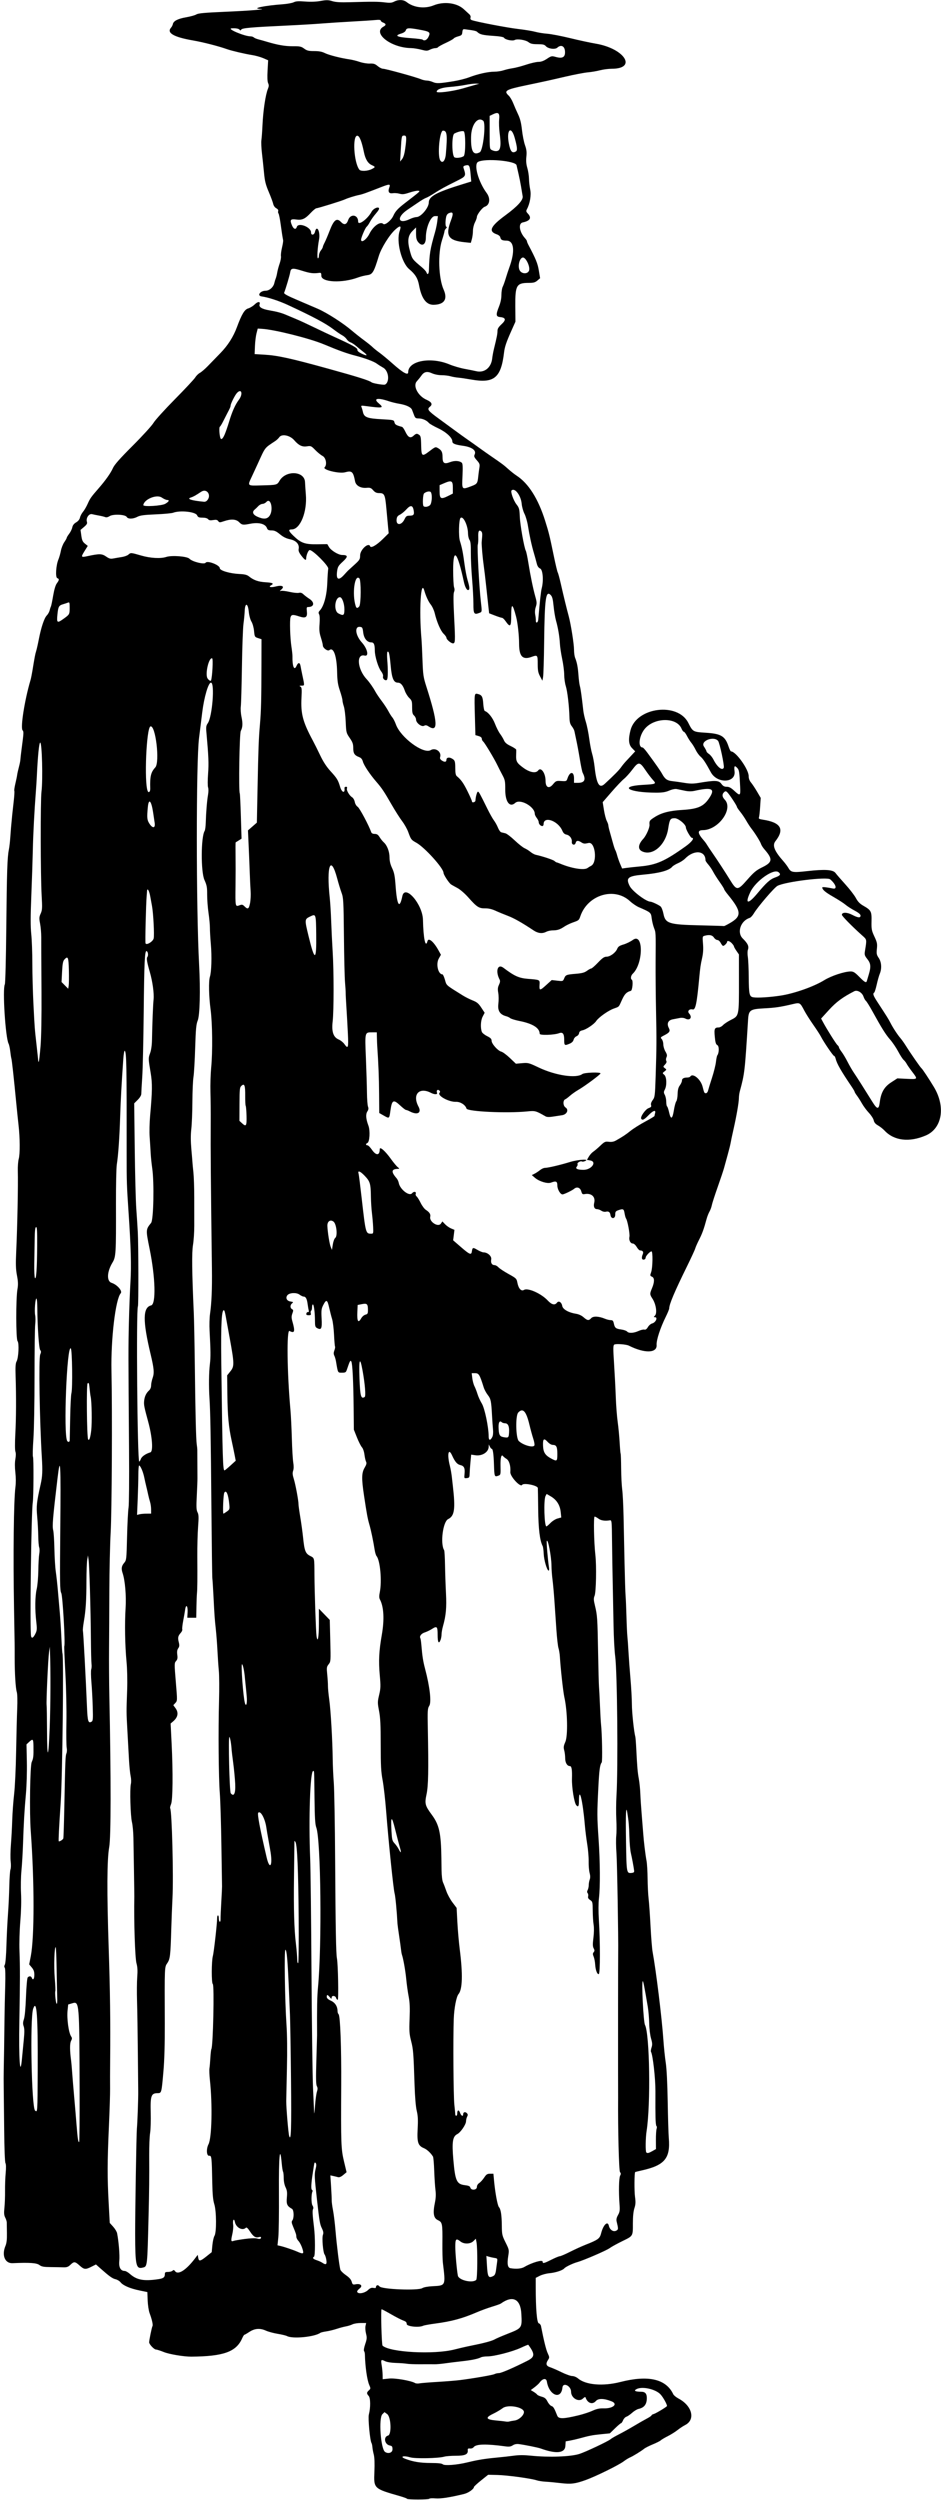 <?xml version="1.0" encoding="UTF-8" standalone="no"?>
<!-- Created with Inkscape (http://www.inkscape.org/) -->

<svg
   xmlns:dc="http://purl.org/dc/elements/1.1/"
   xmlns:cc="http://creativecommons.org/ns#"
   xmlns:rdf="http://www.w3.org/1999/02/22-rdf-syntax-ns#"
   xmlns:svg="http://www.w3.org/2000/svg"
   xmlns="http://www.w3.org/2000/svg"
   xmlns:sodipodi="http://sodipodi.sourceforge.net/DTD/sodipodi-0.dtd"
   xmlns:inkscape="http://www.inkscape.org/namespaces/inkscape"
   id="svg4235"
   version="1.1"
   inkscape:version="0.91 r13725"
   width="899.062"
   height="2385.938"
   viewBox="0 0 899.062 2385.938"
   sodipodi:docname="AcademicGown.svg">
  <defs
     id="defs4239" />
  <sodipodi:namedview
     pagecolor="#ffffff"
     bordercolor="#666666"
     borderopacity="1"
     objecttolerance="10"
     gridtolerance="10"
     guidetolerance="10"
     inkscape:pageopacity="0"
     inkscape:pageshadow="2"
     inkscape:window-width="1600"
     inkscape:window-height="837"
     id="namedview4237"
     showgrid="false"
     inkscape:zoom="0.28081205"
     inkscape:cx="449.53125"
     inkscape:cy="1192.9687"
     inkscape:window-x="-8"
     inkscape:window-y="-8"
     inkscape:window-maximized="1"
     inkscape:current-layer="svg4235" />
  <path
     style="fill:#000000"
     d="m 388.848,2384.935 c -0.14,-0.36 -3.208,-1.5 -6.817,-2.534 -24.943,-7.144 -24.979,-7.178 -24.328,-23.038 0.333,-8.112 0.13,-13.892 -0.585,-16.607 -0.603,-2.29 -1.192,-5.471 -1.308,-7.068 -0.116,-1.597 -0.507,-3.382 -0.868,-3.966 -1.458,-2.359 -3.447,-23.62 -2.538,-27.132 1.726,-6.667 1.649,-15.793 -0.151,-17.782 -2.092,-2.312 -2.053,-3.324 0.21,-5.372 1.744,-1.578 1.762,-1.843 0.338,-5.067 -2.067,-4.682 -3.91,-17.59 -4.167,-29.183 -0.029,-1.289 -0.405,-2.771 -0.836,-3.293 -0.44,-0.532 0.055,-3.417 1.124,-6.562 1.669,-4.909 1.768,-6.17 0.787,-10.041 -0.617,-2.435 -0.841,-5.705 -0.498,-7.266 l 0.623,-2.838 -5.277,0 c -2.903,0 -6.417,0.577 -7.809,1.281 -1.392,0.704 -4.219,1.583 -6.282,1.953 -2.062,0.37 -6.07,1.444 -8.906,2.388 -2.836,0.944 -7.266,2.017 -9.844,2.384 -2.578,0.368 -5.109,0.976 -5.625,1.352 -5.392,3.933 -26.477,5.992 -31.875,3.113 -1.031,-0.55 -5.039,-1.514 -8.906,-2.142 -3.867,-0.628 -8.93,-1.998 -11.25,-3.045 -5.681,-2.562 -10.697,-2.172 -15.864,1.234 -2.28,1.503 -4.413,2.733 -4.741,2.733 -0.328,0 -1.299,1.582 -2.158,3.516 -5.668,12.757 -17.786,17.091 -48.486,17.339 -7.02,0.056 -21.108,-2.285 -26.204,-4.356 -3.297,-1.339 -6.727,-2.436 -7.624,-2.436 -1.738,0 -6.485,-5.029 -6.483,-6.869 0.002,-2.046 2.541,-14.436 3.166,-15.446 0.697,-1.128 -0.393,-6.077 -2.725,-12.373 -0.859,-2.32 -1.696,-7.805 -1.859,-12.188 l -0.297,-7.969 -7.371,-1.504 c -9.019,-1.841 -15.811,-4.746 -18.202,-7.785 -0.989,-1.257 -3.15,-2.582 -4.804,-2.946 -2.962,-0.65 -5.998,-2.819 -14.448,-10.32 l -4.287,-3.806 -4.276,2.165 c -5.694,2.883 -7.057,2.749 -11.335,-1.116 -4.373,-3.95 -5.333,-4.03 -8.781,-0.727 -2.115,2.026 -3.483,2.526 -6.614,2.417 -2.171,-0.076 -7.659,-0.172 -12.194,-0.215 -6.821,-0.064 -8.705,-0.416 -10.901,-2.04 -2.659,-1.966 -9.417,-2.414 -25.587,-1.694 -7.268,0.323 -10.521,-7.573 -6.785,-16.471 1.125,-2.68 1.523,-6.11 1.411,-12.188 -0.085,-4.652 -0.153,-9.259 -0.15,-10.238 0.003,-0.979 -0.654,-3.054 -1.459,-4.611 -1.15,-2.224 -1.315,-4.255 -0.77,-9.47 0.382,-3.651 0.644,-10.858 0.582,-16.014 -0.061,-5.156 0.217,-12.857 0.618,-17.114 0.459,-4.867 0.379,-8.346 -0.215,-9.375 -0.565,-0.977 -1.056,-13.715 -1.22,-31.636 -0.151,-16.5 -0.351,-34.43 -0.444,-39.844 -0.093,-5.414 -0.085,-13.43 0.016,-17.812 0.218,-9.407 0.491,-27.445 0.73,-48.281 0.095,-8.25 0.395,-22.383 0.668,-31.406 0.306,-10.139 0.144,-16.831 -0.426,-17.518 -0.609,-0.734 -0.571,-1.769 0.113,-3.046 0.581,-1.085 1.234,-9.029 1.488,-18.107 0.249,-8.895 0.908,-22.29 1.464,-29.767 0.556,-7.477 1.136,-19.711 1.288,-27.188 0.152,-7.477 0.658,-14.57 1.124,-15.763 0.466,-1.193 0.55,-4.568 0.188,-7.5 -0.363,-2.932 -0.266,-10.182 0.214,-16.112 0.48,-5.93 1.049,-16.477 1.264,-23.438 0.215,-6.961 1.029,-18.141 1.809,-24.844 0.791,-6.79 1.634,-24.642 1.905,-40.312 0.267,-15.469 0.734,-33.946 1.038,-41.06 0.329,-7.701 0.172,-14.15 -0.388,-15.938 -1.157,-3.692 -2.04,-18.008 -2.036,-33.002 0.004,-13.721 0.067,-8.809 -0.606,-46.875 -0.907,-51.238 -0.301,-103.43 1.345,-115.89 0.489,-3.705 0.458,-9.305 -0.078,-13.907 -0.573,-4.923 -0.571,-9.502 0.005,-12.684 0.553,-3.052 0.57,-5.834 0.043,-7.187 -0.509,-1.308 -0.545,-8.129 -0.087,-16.739 0.809,-15.207 0.908,-35.492 0.271,-55.312 -0.282,-8.771 -0.053,-12.287 0.908,-13.978 1.91,-3.358 2.602,-17.442 0.955,-19.434 -1.589,-1.921 -1.665,-40.461 -0.098,-49.557 0.755,-4.382 0.653,-7.282 -0.462,-13.125 -1.138,-5.962 -1.285,-10.673 -0.717,-22.969 1.105,-23.935 1.901,-63.918 1.526,-76.622 -0.125,-4.244 0.276,-9.517 0.892,-11.719 1.287,-4.598 1.195,-19.818 -0.193,-32.128 -0.523,-4.641 -1.339,-12.445 -1.814,-17.344 -2.876,-29.714 -4.545,-44.929 -5.109,-46.58 -0.209,-0.611 -0.662,-3.564 -1.006,-6.562 -0.345,-2.998 -1.059,-6.27 -1.587,-7.27 -2.989,-5.659 -5.935,-52.257 -3.582,-56.653 0.489,-0.914 1.101,-24.649 1.393,-54.079 0.536,-53.986 0.972,-67.196 2.458,-74.481 0.473,-2.32 1.083,-7.594 1.356,-11.719 0.45,-6.814 0.702,-9.754 1.849,-21.562 0.2,-2.062 0.842,-7.866 1.426,-12.896 0.584,-5.03 0.848,-9.492 0.587,-9.915 -0.262,-0.423 0.172,-3.479 0.963,-6.792 0.791,-3.312 1.567,-7.077 1.724,-8.366 0.157,-1.289 0.903,-4.664 1.658,-7.5 0.755,-2.836 1.399,-6 1.431,-7.031 0.032,-1.031 0.531,-5.461 1.11,-9.844 2.171,-16.453 2.191,-16.829 0.972,-18.298 -2.168,-2.612 2.03,-29.098 7.579,-47.818 0.462,-1.559 1.284,-5.567 1.827,-8.906 2.16,-13.295 2.648,-15.857 3.593,-18.872 0.541,-1.725 1.672,-6.722 2.514,-11.105 2.177,-11.34 5.215,-20.458 7.615,-22.858 1.136,-1.136 2.365,-3.313 2.731,-4.838 0.366,-1.525 0.917,-3.195 1.224,-3.71 0.307,-0.516 1.265,-5.105 2.127,-10.199 1.01,-5.967 2.266,-10.205 3.53,-11.915 2.365,-3.199 2.451,-4.217 0.42,-4.996 -1.933,-0.742 -1.235,-12.22 1.08,-17.762 0.807,-1.932 1.881,-5.69 2.385,-8.353 0.505,-2.663 1.966,-6.354 3.247,-8.202 1.281,-1.849 2.329,-3.72 2.329,-4.16 0,-0.439 1.061,-2.19 2.359,-3.891 1.297,-1.701 2.626,-4.429 2.953,-6.062 0.403,-2.013 1.586,-3.555 3.673,-4.787 1.965,-1.159 3.3,-2.822 3.689,-4.596 0.336,-1.528 1.637,-3.999 2.891,-5.49 1.254,-1.491 3.286,-4.984 4.515,-7.762 2.225,-5.032 3.239,-6.46 10.423,-14.683 6.515,-7.458 11.551,-14.57 13.606,-19.216 1.461,-3.303 6.448,-8.943 19.022,-21.514 9.373,-9.371 18.262,-19.121 19.754,-21.666 1.491,-2.545 10.68,-12.692 20.42,-22.548 9.74,-9.856 18.517,-19.25 19.505,-20.874 0.988,-1.624 2.975,-3.58 4.416,-4.347 1.441,-0.766 4.797,-3.634 7.459,-6.374 2.662,-2.739 8.124,-8.355 12.138,-12.48 7.179,-7.377 12.375,-15.54 15.818,-24.847 4.507,-12.186 7.309,-16.855 10.67,-17.784 1.789,-0.494 4.623,-2.226 6.297,-3.849 3.088,-2.993 5.586,-2.996 4.637,-0.006 -0.821,2.586 2.219,4.427 9.35,5.663 7.773,1.347 11.796,2.461 16.875,4.67 2.062,0.897 6.07,2.577 8.906,3.733 2.836,1.156 10.219,4.563 16.406,7.57 6.188,3.007 15.469,7.379 20.625,9.715 16.661,7.547 21.584,10.318 21.308,11.993 -0.169,1.029 1.181,2.242 4.033,3.623 5.441,2.634 6.282,1.892 1.773,-1.563 -1.916,-1.468 -5.004,-3.985 -6.862,-5.592 -1.858,-1.607 -4.339,-3.221 -5.512,-3.587 -1.174,-0.365 -2.819,-1.708 -3.655,-2.985 -0.836,-1.276 -2.753,-2.958 -4.26,-3.737 -1.507,-0.779 -5.334,-3.394 -8.504,-5.811 -7.305,-5.569 -19.162,-11.889 -43.321,-23.091 -8.623,-3.999 -18.815,-7.325 -25.235,-8.236 -4.66,-0.661 -1.338,-5.411 3.784,-5.411 3.707,0 7.555,-3.394 8.421,-7.427 0.285,-1.329 0.878,-3.261 1.316,-4.292 0.438,-1.031 1.075,-3.562 1.414,-5.625 0.339,-2.062 1.375,-5.916 2.302,-8.563 0.927,-2.647 1.499,-5.811 1.271,-7.031 -0.228,-1.22 0.206,-4.855 0.964,-8.078 0.758,-3.223 1.272,-6.387 1.142,-7.031 -0.604,-3.006 -1.441,-8.434 -2.494,-16.171 -0.632,-4.641 -1.512,-8.911 -1.955,-9.491 -0.444,-0.579 -0.574,-1.66 -0.289,-2.402 0.314,-0.818 -0.4,-1.84 -1.814,-2.597 -1.383,-0.74 -2.586,-2.433 -2.957,-4.16 -0.344,-1.602 -2.256,-6.745 -4.249,-11.43 -2.961,-6.96 -3.79,-10.303 -4.534,-18.281 -0.501,-5.37 -1.389,-13.772 -1.974,-18.67 -0.585,-4.898 -0.816,-10.594 -0.513,-12.656 0.303,-2.062 0.763,-8.391 1.021,-14.062 0.641,-14.047 2.921,-29.237 5.232,-34.856 0.942,-2.29 0.978,-3.525 0.157,-5.327 -0.706,-1.55 -0.882,-5.653 -0.518,-12.082 l 0.551,-9.735 -4.742,-2.04 c -2.608,-1.122 -7.413,-2.452 -10.678,-2.956 -6.611,-1.02 -19.425,-4.018 -23.749,-5.556 -8.271,-2.942 -22.884,-6.684 -32.887,-8.421 -18.213,-3.163 -25.118,-7.192 -20.758,-12.112 0.781,-0.882 1.57,-2.402 1.752,-3.378 0.566,-3.033 4.713,-5.185 12.64,-6.557 4.192,-0.726 8.621,-1.961 9.844,-2.746 1.724,-1.106 7.904,-1.671 27.535,-2.519 23.153,-0.999 40.584,-2.384 33.797,-2.686 C 239.407,8.136 252.548,5.336 270,4.076 c 4.383,-0.316 9.164,-1.181 10.625,-1.921 2.036,-1.032 4.574,-1.196 10.876,-0.703 5.308,0.415 10.565,0.224 14.839,-0.54 5.57,-0.995 7.337,-0.966 11.155,0.185 3.298,0.994 7.864,1.27 16.724,1.011 21.647,-0.633 27.076,-0.605 33.333,0.176 4.94,0.616 6.724,0.467 9.094,-0.758 4.084,-2.112 8.843,-1.924 11.885,0.468 6.727,5.292 17.238,6.587 25.664,3.163 9.979,-4.055 22.394,-2.475 28.995,3.69 1.821,1.7 4.119,3.802 5.108,4.671 1.102,0.968 1.587,2.244 1.253,3.295 -0.357,1.126 0.029,1.937 1.124,2.359 4.094,1.577 33.687,7.243 44.321,8.485 6.452,0.754 13.838,1.968 16.414,2.698 2.576,0.73 7.709,1.555 11.406,1.832 3.697,0.278 13.611,2.184 22.031,4.236 8.42,2.052 19.317,4.4 24.215,5.216 27.64,4.608 40.097,23.968 15.431,23.983 -3.114,0.002 -8.177,0.66 -11.25,1.463 -3.073,0.803 -8.33,1.695 -11.681,1.983 -3.352,0.288 -13.055,2.146 -21.562,4.13 -15.213,3.547 -19.276,4.441 -37.969,8.346 -18.831,3.934 -20.901,5.181 -16.06,9.667 1.294,1.199 3.245,4.446 4.337,7.215 1.092,2.77 3.205,7.597 4.695,10.727 1.977,4.152 2.98,8.178 3.707,14.883 0.548,5.056 1.85,11.595 2.893,14.531 1.479,4.165 1.767,6.588 1.306,11.018 -0.413,3.975 -0.141,7.191 0.906,10.717 0.823,2.771 1.537,7.387 1.587,10.259 0.05,2.871 0.58,7.541 1.178,10.377 1.115,5.286 -0.226,13.298 -3.136,18.736 -0.93,1.737 -0.794,2.397 0.85,4.147 3.9,4.151 2.292,6.948 -4.882,8.486 -4.438,0.952 -3.219,9.135 2.249,15.097 0.976,1.064 1.778,2.33 1.781,2.812 0.003,0.482 0.676,2.143 1.495,3.69 7.089,13.385 8.748,17.46 9.87,24.25 l 1.219,7.375 -2.597,2.234 C 511.329,269.574 509.778,270 505.304,270 c -11.823,0 -13.115,2.209 -12.956,22.14 l 0.119,14.891 -3.978,8.906 c -4.819,10.788 -6.263,15.095 -6.92,20.625 -2.858,24.073 -9.506,29.551 -31.213,25.717 -4.579,-0.809 -10.224,-1.635 -12.545,-1.837 -2.32,-0.201 -5.693,-0.805 -7.494,-1.342 -1.801,-0.537 -5.598,-0.985 -8.438,-0.996 -3.069,-0.012 -6.79,-0.759 -9.174,-1.841 -4.707,-2.136 -7.536,-1.479 -10.199,2.371 -0.95,1.373 -2.887,3.781 -4.305,5.351 -3.883,4.301 1.167,13.954 9.148,17.484 5.139,2.273 6.244,4.439 3.428,6.719 -2.991,2.422 -1.956,3.815 8.465,11.398 5.156,3.751 12.392,9.047 16.08,11.769 3.689,2.722 8.816,6.404 11.394,8.183 2.578,1.778 7.641,5.367 11.25,7.974 3.609,2.607 8.893,6.33 11.741,8.273 9.656,6.586 11.69,8.112 15.988,11.989 2.36,2.13 5.946,4.946 7.969,6.259 11.237,7.294 20.54,21.989 27.121,42.841 3.616,11.456 4.308,14.26 8.34,33.778 1.654,8.008 3.356,15.123 3.781,15.811 0.425,0.688 1.74,5.527 2.922,10.753 2.598,11.487 5.558,23.62 7.463,30.596 2.129,7.793 5.144,26.787 5.144,32.404 0,2.736 0.472,6.161 1.048,7.613 1.816,4.572 2.66,8.967 3.209,16.702 0.293,4.125 0.9,8.766 1.349,10.312 0.732,2.521 1.705,9.497 3.269,23.438 0.289,2.578 1.387,7.43 2.439,10.781 1.052,3.352 2.505,10.523 3.228,15.938 0.723,5.414 1.981,11.953 2.794,14.531 0.813,2.578 1.876,8.273 2.362,12.656 1.801,16.236 4.477,20.724 9.56,16.032 9.037,-8.342 13.702,-13.058 15.595,-15.769 1.16,-1.66 3.249,-4.234 4.643,-5.719 1.394,-1.486 3.977,-4.253 5.74,-6.149 l 3.205,-3.448 -3.059,-3.156 c -3.208,-3.31 -3.629,-8.289 -1.432,-16.947 5.591,-22.038 45.146,-27.132 55.229,-7.111 4.317,8.572 4.52,8.687 16.707,9.444 14.674,0.912 18.474,3.212 21.788,13.189 0.847,2.549 1.903,4.634 2.348,4.634 4.634,0 16.853,17.075 16.853,23.55 0,2.32 0.756,4.392 2.249,6.167 1.237,1.47 3.828,5.366 5.757,8.657 l 3.507,5.984 -0.564,8.587 c -0.31,4.723 -0.82,9.255 -1.134,10.071 -0.448,1.166 0.298,1.614 3.479,2.09 17.468,2.612 21.318,9.084 12.252,20.594 -3.151,4 -0.977,9.43 7.674,19.166 1.669,1.879 3.838,4.804 4.82,6.501 2.379,4.112 4.219,4.416 17.595,2.911 17.259,-1.942 24.973,-1.444 27.327,1.767 1.028,1.402 5.246,6.27 9.375,10.817 4.129,4.548 8.654,10.411 10.057,13.029 1.853,3.459 3.775,5.462 7.031,7.326 7.594,4.348 8.155,5.4 7.952,14.921 -0.161,7.539 0.093,8.881 2.754,14.568 2.577,5.507 2.863,6.914 2.369,11.64 -0.491,4.701 -0.272,5.803 1.75,8.778 2.682,3.946 3.085,10.147 0.988,15.168 -0.728,1.743 -2.036,6.371 -2.907,10.286 -0.871,3.914 -1.963,7.351 -2.426,7.638 -1.542,0.953 -0.877,2.877 3.088,8.935 9.198,14.054 10.728,16.504 12.493,19.998 2.297,4.55 6.842,11.471 9.613,14.638 1.145,1.309 3.455,4.57 5.132,7.247 4.504,7.186 13.98,20.823 14.84,21.355 0.82,0.507 7.303,10.272 11.949,17.998 11.318,18.822 7.835,39.491 -7.779,46.171 -15.81,6.763 -30.302,5.059 -39.398,-4.633 -1.547,-1.648 -4.376,-3.877 -6.286,-4.953 -2.449,-1.379 -3.652,-2.811 -4.078,-4.854 -0.332,-1.594 -2.394,-4.796 -4.582,-7.117 -2.188,-2.32 -5.169,-6.328 -6.625,-8.906 -1.456,-2.578 -3.632,-5.993 -4.835,-7.588 -1.203,-1.596 -2.188,-3.214 -2.188,-3.597 0,-0.383 -1.189,-2.452 -2.642,-4.599 -10.5,-15.511 -14.354,-22.24 -15.524,-27.106 -0.341,-1.418 -1.007,-2.578 -1.48,-2.578 -0.908,0 -9.997,-13.342 -12.61,-18.511 -0.846,-1.673 -4.13,-6.736 -7.299,-11.25 -3.168,-4.514 -6.982,-10.528 -8.474,-13.364 -4.163,-7.912 -4.213,-7.941 -11.171,-6.307 -11.862,2.784 -16.458,3.465 -27.204,4.031 -13.539,0.713 -14.846,1.636 -15.42,10.883 -3.09,49.822 -3.243,51.155 -7.87,68.268 -0.488,1.805 -0.894,4.758 -0.903,6.562 -0.02,4.112 -2.278,17.15 -5.196,30 -1.229,5.414 -2.434,11.109 -2.676,12.656 -0.243,1.547 -1.497,6.609 -2.788,11.25 -1.291,4.641 -2.858,10.336 -3.484,12.656 -0.625,2.32 -3.377,10.547 -6.115,18.281 -2.738,7.734 -5.258,15.539 -5.6,17.344 -0.342,1.805 -1.35,4.547 -2.24,6.094 -0.889,1.547 -2.131,4.711 -2.758,7.031 -2.582,9.549 -4.151,13.898 -7.102,19.688 -1.708,3.352 -3.387,7.148 -3.73,8.438 -0.343,1.289 -3.944,9.094 -8.002,17.344 -11.861,24.113 -16.838,35.874 -16.864,39.844 -0.005,0.773 -1.47,4.359 -3.256,7.969 -5.301,10.712 -9.133,22.456 -8.797,26.957 0.593,7.942 -11.518,8.24 -26.549,0.653 -2.51,-1.267 -12.419,-1.983 -13.876,-1.002 -1.16,0.781 -1.188,3.364 -0.205,18.556 0.628,9.707 1.362,23.977 1.631,31.711 0.269,7.734 1.079,18.281 1.8,23.438 0.721,5.156 1.568,13.992 1.882,19.634 0.314,5.643 0.74,10.533 0.947,10.869 0.207,0.335 0.428,6.688 0.491,14.116 0.063,7.428 0.519,16.459 1.012,20.069 0.494,3.609 1.078,15.211 1.298,25.781 0.22,10.57 0.642,30.659 0.937,44.64 0.295,13.982 0.739,27.904 0.988,30.938 0.249,3.034 0.629,12.055 0.846,20.047 0.217,7.992 0.608,16.43 0.87,18.75 0.262,2.32 0.73,8.859 1.041,14.531 0.311,5.672 1.17,17.273 1.909,25.781 0.739,8.508 1.349,19.509 1.356,24.446 0.01,7.704 2.002,26.479 3.275,30.866 0.224,0.773 0.648,6.258 0.941,12.188 0.837,16.944 1.255,21.789 2.435,28.218 0.606,3.3 1.238,9.586 1.406,13.969 0.168,4.383 0.771,13.453 1.34,20.156 0.569,6.703 1.211,14.719 1.425,17.812 0.531,7.661 2.094,20.561 3.182,26.25 0.493,2.578 0.947,10.172 1.01,16.875 0.063,6.703 0.496,15.351 0.963,19.219 0.467,3.867 1.298,15.68 1.846,26.25 0.548,10.57 1.425,21.539 1.948,24.375 3.352,18.179 8.907,63.407 10.306,83.906 0.493,7.219 1.518,17.133 2.278,22.031 0.873,5.621 1.56,19.281 1.863,37.031 0.264,15.469 0.737,31.14 1.05,34.825 1.652,19.403 -3.922,26.079 -25.852,30.955 -3.335,0.742 -6.164,1.448 -6.286,1.57 -0.783,0.783 -0.895,18.155 -0.151,23.502 0.722,5.189 0.61,7.368 -0.564,10.957 -0.951,2.906 -1.465,7.931 -1.465,14.305 0,12.671 0.362,12.058 -10.178,17.2 -4.972,2.426 -10.427,5.441 -12.122,6.7 -2.958,2.199 -24.844,11.638 -30.669,13.227 -4.273,1.166 -11.338,4.544 -12.546,5.999 -1.598,1.925 -8.314,4.112 -14.288,4.652 -2.899,0.262 -7.012,1.365 -9.141,2.451 l -3.87,1.974 0,8.739 c 0,20.948 1.112,34.175 2.912,34.645 0.93,0.243 1.885,1.436 2.122,2.65 2.736,14.001 4.86,22.587 6.408,25.901 1.738,3.72 1.764,4.169 0.371,6.295 -2.497,3.81 -1.926,5.822 2.015,7.102 1.934,0.628 6.832,2.77 10.885,4.76 4.053,1.99 8.633,3.618 10.177,3.618 1.625,0 3.978,0.984 5.584,2.336 7.385,6.214 23.807,7.564 40.44,3.325 26.666,-6.796 43.629,-2.86 50.492,11.716 0.494,1.049 2.761,2.896 5.037,4.103 13.052,6.924 16.376,20.117 6.362,25.247 -1.973,1.01 -5.274,3.188 -7.337,4.838 -2.062,1.651 -6.249,4.267 -9.303,5.814 -3.054,1.547 -6.083,3.342 -6.73,3.989 -0.647,0.647 -4.055,2.368 -7.572,3.824 -3.517,1.456 -7.239,3.34 -8.27,4.187 -2.677,2.198 -10.832,7.204 -13.594,8.345 -1.289,0.532 -4.031,2.23 -6.094,3.773 -4.888,3.656 -26.461,14.247 -36.094,17.72 -10.082,3.635 -14.132,4.139 -23.91,2.971 -4.994,-0.596 -11.488,-1.204 -14.431,-1.351 -2.943,-0.147 -6.805,-0.745 -8.583,-1.329 -5.475,-1.798 -28.119,-4.87 -37.479,-5.085 l -8.878,-0.203 -6.797,5.431 c -3.738,2.987 -6.797,5.817 -6.797,6.29 0,1.869 -5.288,5.606 -9.326,6.591 -13.56,3.306 -22.451,4.683 -27.413,4.247 -2.954,-0.26 -5.592,-0.115 -5.862,0.321 -0.585,0.946 -20.996,0.969 -21.363,0.024 z m 57.402,-34.652 c 9.913,-2.426 16.798,-3.558 28.125,-4.623 5.414,-0.509 12.933,-1.35 16.709,-1.869 4.624,-0.636 9.899,-0.632 16.161,0.01 17.203,1.765 37.88,1.023 46.349,-1.664 5.779,-1.834 27.561,-12.104 29.658,-13.984 0.843,-0.756 4.429,-2.843 7.969,-4.638 3.539,-1.795 10.021,-5.408 14.404,-8.029 4.383,-2.622 9.973,-5.816 12.422,-7.099 2.449,-1.283 4.453,-2.665 4.453,-3.071 0,-0.406 0.949,-0.98 2.109,-1.276 1.776,-0.453 11.078,-5.978 12.559,-7.459 0.737,-0.737 -3.39,-8.36 -6.1,-11.268 -4.727,-5.07 -17.512,-7.891 -22.898,-5.051 -3.013,1.589 -1.339,2.511 4.605,2.537 3.644,0.016 5.224,1.828 5.224,5.992 0,5.985 -2.492,9.245 -7.946,10.395 -1.431,0.302 -4.173,1.958 -6.094,3.682 -1.921,1.723 -4.396,3.414 -5.501,3.757 -1.105,0.343 -2.527,1.876 -3.161,3.406 -0.634,1.53 -1.495,2.781 -1.913,2.781 -0.419,0 -3.001,2.181 -5.738,4.847 l -4.977,4.847 -8.445,0.843 c -8.273,0.826 -11.163,1.385 -20.633,3.991 -2.578,0.71 -6.586,1.633 -8.906,2.052 l -4.219,0.762 -0.283,4.378 c -0.448,6.94 -8.82,7.796 -23.624,2.415 -2.511,-0.913 -15.137,-3.459 -20.757,-4.186 -2.272,-0.294 -4.237,0.098 -5.878,1.173 -1.877,1.23 -3.521,1.471 -6.899,1.011 -18.704,-2.547 -28.276,-2.303 -30.529,0.779 -0.63,0.862 -2.119,1.404 -3.445,1.255 -1.888,-0.213 -2.296,0.118 -2.132,1.729 0.39,3.839 -2.604,5.204 -11.36,5.179 -4.41,-0.012 -9.398,0.377 -11.086,0.864 -5.593,1.615 -27.927,2.046 -32.6,0.629 -6.341,-1.923 -10.273,-0.714 -4.647,1.429 7.473,2.846 14.304,3.955 24.545,3.985 6.856,0.02 10.434,0.408 11.247,1.222 1.545,1.545 13.456,0.654 23.23,-1.738 z M 375,2337.773 c 0,-2.718 -0.371,-3.238 -2.635,-3.691 -4.961,-0.992 -6.226,-8.302 -1.636,-9.454 3.612,-0.907 2.92,-17.806 -0.842,-20.546 l -2.537,-1.848 -2.034,2.035 c -3.688,3.689 -1.575,33.116 2.581,35.951 3.13,2.135 7.103,0.767 7.103,-2.447 z m 116.719,-27.53 c 4.027,-0.547 8.796,-4.856 8.868,-8.011 0.109,-4.771 -15.292,-7.638 -20.323,-3.782 -1.95,1.494 -5.997,3.886 -8.993,5.315 -7.883,3.76 -7.144,5.558 2.647,6.44 4.119,0.371 8.332,0.839 9.364,1.04 1.031,0.201 2.508,0.173 3.281,-0.063 0.773,-0.236 3.094,-0.659 5.156,-0.939 z m 61.089,-4.967 c 4.375,-1.058 10.35,-3.015 13.277,-4.351 4.003,-1.826 6.67,-2.39 10.764,-2.275 8.983,0.252 13.879,-4.164 7.448,-6.719 -7.213,-2.865 -12.667,-2.964 -15.009,-0.271 -3.25,3.737 -7.99,2.075 -9.831,-3.446 -0.216,-0.647 -1.163,-0.259 -2.406,0.985 -3.951,3.951 -11.426,-0.237 -11.426,-6.402 0,-5.621 -7.718,-9.384 -8.253,-4.024 -1.2,12.022 -12.72,7.616 -14.879,-5.691 -0.589,-3.627 -3.993,-3.098 -7.045,1.096 -0.676,0.929 -2.824,2.889 -4.773,4.357 l -3.544,2.669 2.739,1.666 c 1.506,0.916 3.014,2.11 3.35,2.654 0.336,0.543 2.28,1.437 4.32,1.987 2.916,0.785 4.107,1.778 5.57,4.645 1.023,2.005 2.735,3.924 3.804,4.263 1.799,0.571 2.629,1.962 5.527,9.258 1.272,3.201 5.84,3.112 20.368,-0.401 z M 418.125,2273.387 c 7.992,-0.472 17.695,-1.262 21.562,-1.754 13.309,-1.695 31.13,-4.795 32.846,-5.713 0.945,-0.506 2.799,-0.92 4.119,-0.92 2.243,0 13.631,-4.913 27.071,-11.679 7.433,-3.742 7.61,-6.408 1.017,-15.369 -0.133,-0.181 -3.328,1.115 -7.1,2.88 -7.945,3.718 -25.46,8.23 -31.949,8.23 -2.456,0 -5.198,0.382 -6.094,0.85 -2.888,1.507 -8.911,2.744 -18.503,3.8 -5.156,0.567 -12.357,1.459 -16.002,1.982 -3.645,0.523 -8.075,0.911 -9.844,0.863 -1.769,-0.048 -7.769,-0.051 -13.333,-0.01 -5.564,0.045 -11.47,-0.167 -13.125,-0.471 -1.655,-0.304 -6.384,-0.655 -10.509,-0.78 -4.63,-0.141 -8.663,-0.81 -10.539,-1.75 -3.728,-1.868 -3.989,-1.485 -3.008,4.419 0.428,2.578 0.804,6.53 0.834,8.781 l 0.056,4.094 5.957,-0.638 c 5.822,-0.623 21.141,2.008 24.981,4.291 0.773,0.46 2.672,0.592 4.219,0.293 1.547,-0.299 9.352,-0.93 17.344,-1.402 z m 15.938,-30.891 c 4.383,-1.105 9.656,-2.353 11.719,-2.775 11.332,-2.314 14.139,-2.936 19.358,-4.289 3.148,-0.816 6.62,-2.044 7.714,-2.729 1.095,-0.685 6.476,-3.006 11.959,-5.157 14.029,-5.504 14.028,-5.503 13.297,-19.146 -0.763,-14.232 -8.24,-17.948 -19.627,-9.754 -0.577,0.415 -4.374,1.762 -8.438,2.992 -4.064,1.231 -10.764,3.691 -14.889,5.467 -13.302,5.727 -23.749,8.552 -39.127,10.58 -5.577,0.736 -10.868,1.692 -11.757,2.126 -3.95,1.928 -15.678,0.696 -15.678,-1.647 0,-1.653 -0.799,-2.465 -3.281,-3.335 -1.805,-0.632 -7.033,-3.314 -11.619,-5.958 -4.586,-2.645 -8.685,-4.809 -9.109,-4.809 -0.877,0 0.027,33.933 0.926,34.749 7.039,6.398 48.869,8.646 68.553,3.684 z m -82.357,-56.852 c 1.833,-1.756 3.232,-2.318 4.956,-1.988 1.321,0.253 2.408,0.201 2.416,-0.114 0.064,-2.567 1.976,-3.254 3.52,-1.265 2.169,2.794 37.001,4.161 40.902,1.606 1.28,-0.838 5.157,-1.569 9.561,-1.8 12.986,-0.683 12.756,-0.167 10.061,-22.551 -0.31,-2.578 -0.507,-11.016 -0.437,-18.75 0.169,-18.687 -0.051,-19.785 -4.37,-21.813 -4.132,-1.94 -4.885,-6.61 -2.731,-16.945 0.842,-4.038 0.996,-7.799 0.483,-11.719 -0.416,-3.175 -0.953,-11.376 -1.194,-18.224 -0.24,-6.848 -0.767,-13.008 -1.17,-13.69 -1.97,-3.327 -5.736,-6.852 -8.579,-8.028 -5.755,-2.381 -6.769,-5.439 -6.084,-18.353 0.461,-8.688 0.26,-12.664 -0.875,-17.344 -0.929,-3.827 -1.699,-13.003 -2.084,-24.822 -1.002,-30.771 -1.239,-33.772 -3.298,-41.836 -1.726,-6.758 -1.906,-9.442 -1.438,-21.384 0.404,-10.288 0.179,-15.505 -0.912,-21.155 -0.796,-4.125 -1.826,-11.508 -2.288,-16.406 -0.755,-8 -2.826,-19.71 -4.145,-23.438 -0.274,-0.773 -0.673,-3.094 -0.888,-5.156 -0.215,-2.062 -1.034,-7.969 -1.819,-13.125 -0.786,-5.156 -1.472,-10.219 -1.526,-11.25 -0.621,-12.046 -1.959,-26.059 -2.773,-29.062 -1.158,-4.268 -5.79,-49.36 -8.091,-78.75 -0.848,-10.828 -2.354,-23.99 -3.347,-29.248 -1.488,-7.879 -1.806,-13.802 -1.806,-33.669 0,-18.743 -0.352,-25.947 -1.583,-32.368 -1.499,-7.822 -1.495,-8.633 0.079,-15.313 1.477,-6.264 1.542,-8.39 0.582,-19.009 -1.206,-13.333 -0.715,-22.968 1.941,-38.135 2.605,-14.875 1.957,-26.977 -1.823,-34.04 -0.764,-1.428 -0.779,-3.335 -0.053,-6.967 2.113,-10.574 0.34,-30.168 -3.106,-34.32 -0.594,-0.716 -1.392,-3.271 -1.773,-5.679 -1.388,-8.768 -3.484,-18.834 -5.028,-24.145 -1.733,-5.962 -2.496,-10.06 -5.135,-27.576 -2.502,-16.606 -2.402,-21.97 0.5,-26.921 1.77,-3.021 2.121,-4.427 1.427,-5.723 -0.506,-0.945 -1.208,-4.006 -1.561,-6.803 -0.372,-2.953 -1.398,-5.917 -2.447,-7.072 -0.993,-1.093 -3.129,-5.312 -4.746,-9.375 l -2.94,-7.387 -0.201,-20.625 c -0.245,-25.199 -1.109,-42.446 -2.227,-44.442 -0.883,-1.578 -1.456,-0.544 -4.104,7.411 -1.004,3.017 -1.392,3.281 -4.822,3.281 -4.079,0 -3.816,0.498 -5.705,-10.781 -0.302,-1.805 -1.022,-4.254 -1.599,-5.442 -0.779,-1.605 -0.768,-2.906 0.045,-5.059 0.602,-1.594 0.887,-3.233 0.634,-3.643 -0.253,-0.409 -0.687,-5.516 -0.965,-11.347 -0.278,-5.832 -1.097,-12.501 -1.82,-14.822 -0.723,-2.32 -2.002,-7.3 -2.842,-11.065 -1.721,-7.717 -2.71,-8.119 -5.68,-2.308 -1.734,3.392 -1.923,4.997 -1.514,12.825 0.508,9.706 -0.244,11.249 -4.4,9.025 -1.65,-0.883 -1.95,-1.934 -1.956,-6.869 -0.011,-7.848 -1.008,-15.67 -1.997,-15.67 -0.444,0 -0.807,1.241 -0.807,2.757 0,1.516 -0.382,2.993 -0.849,3.282 -0.467,0.289 -0.629,1.368 -0.359,2.399 0.4,1.531 0.028,1.874 -2.032,1.874 -1.913,0 -2.435,-0.396 -2.163,-1.641 0.197,-0.902 0.893,-1.525 1.546,-1.383 0.73,0.159 1.01,-0.382 0.726,-1.406 -0.253,-0.915 -0.746,-3.773 -1.096,-6.352 -0.683,-5.042 -1.785,-7.031 -3.894,-7.031 -0.731,0 -2.495,-0.862 -3.92,-1.915 -2.875,-2.126 -9.484,-1.794 -11.45,0.575 -2.06,2.482 -0.655,5.524 2.785,6.028 2.865,0.42 3.036,0.603 1.641,1.755 -1.984,1.638 -2.006,4.464 -0.043,5.562 1.317,0.737 1.359,1.282 0.324,4.144 -0.958,2.65 -0.962,4.101 -0.019,7.401 2.823,9.881 2.214,11.923 -2.763,9.259 -2.767,-1.481 -2.269,39.64 0.91,75.002 0.487,5.414 1.104,17.859 1.372,27.656 0.268,9.797 0.87,20.108 1.337,22.914 0.549,3.292 0.51,6.078 -0.109,7.854 -0.73,2.095 -0.582,3.951 0.623,7.773 1.648,5.229 4.584,21.014 4.514,24.271 -0.022,1.031 0.739,6.516 1.692,12.188 0.953,5.672 2.165,14.531 2.695,19.688 1.292,12.579 2.275,15.107 6.762,17.396 4.18,2.132 4.001,1.334 4.088,18.229 0.084,16.219 1.388,54.523 1.988,58.385 1.114,7.171 2.258,1.022 2.258,-12.139 l 0,-14.112 5.19,5.359 5.19,5.359 0.503,19.845 c 0.493,19.434 0.46,19.9 -1.57,22.48 -1.903,2.419 -2.013,3.223 -1.346,9.822 0.4,3.953 0.705,8.875 0.679,10.938 -0.026,2.062 0.542,7.969 1.264,13.125 1.405,10.041 3.088,39.078 3.287,56.719 0.067,5.93 0.529,16.055 1.028,22.5 0.499,6.445 1.082,39.984 1.296,74.531 0.401,64.698 0.84,88.605 1.711,93.06 1.076,5.505 1.711,39.596 0.737,39.596 -0.533,0 -1.237,-0.844 -1.564,-1.875 -0.741,-2.335 -4.206,-2.526 -4.25,-0.234 -0.027,1.403 -0.286,1.335 -1.791,-0.469 -2.165,-2.595 -2.865,-2.658 -2.865,-0.258 0,1.27 1.258,2.424 4.003,3.675 4.022,1.832 6.309,5.477 6.309,10.055 0,1.02 0.449,2.304 0.998,2.854 1.605,1.605 2.726,31.831 2.514,67.814 -0.329,55.927 -0.147,60.903 2.654,72.643 l 2.457,10.299 -3.14,2.633 c -2.073,1.738 -3.777,2.452 -5.015,2.1 -1.031,-0.293 -3.102,-0.799 -4.601,-1.125 l -2.726,-0.593 0.681,10.694 c 0.375,5.881 0.646,11.843 0.604,13.248 -0.043,1.405 0.519,5.624 1.247,9.375 0.729,3.751 1.801,12.516 2.384,19.477 1.152,13.755 3.661,33.94 4.622,37.186 0.331,1.117 2.706,3.475 5.278,5.241 3.213,2.206 4.949,4.162 5.548,6.248 0.797,2.777 1.121,2.99 3.806,2.486 4.777,-0.896 7.073,1.395 3.9,3.891 -1.354,1.065 -2.462,2.368 -2.462,2.895 0,2.931 6.914,2.027 10.455,-1.366 z m 103.298,-9.649 c 1.192,-1.193 1.395,-29.861 0.255,-35.938 l -0.629,-3.351 -2.272,2.272 c -2.926,2.926 -8.953,3.119 -12.414,0.397 -4.211,-3.312 -4.942,-2.585 -4.952,4.922 -0.008,6.064 1.416,22.107 2.452,27.625 0.836,4.454 14.107,7.532 17.561,4.073 z m -303.597,-0.662 c 4.642,-0.687 6.094,-1.799 6.094,-4.666 0,-1.897 0.461,-2.229 3.094,-2.229 1.702,0 3.628,-0.527 4.282,-1.172 0.952,-0.939 1.429,-0.846 2.4,0.469 2.905,3.932 10.737,-1.148 19.284,-12.51 l 2.342,-3.112 0.48,2.772 c 0.641,3.703 1.859,3.507 7.833,-1.259 l 5.052,-4.032 0.651,-6.75 c 0.358,-3.712 1.254,-7.684 1.991,-8.826 2.059,-3.189 1.944,-23.576 -0.17,-30.268 -1.192,-3.772 -1.707,-9.182 -1.921,-20.156 -0.489,-25.161 -0.618,-26.287 -2.98,-26.027 -2.518,0.278 -2.913,-6.57 -0.634,-10.977 3.185,-6.159 3.878,-37.87 1.34,-61.31 -0.495,-4.573 -0.685,-9.635 -0.422,-11.25 0.263,-1.615 0.66,-6.19 0.882,-10.167 0.222,-3.977 0.651,-7.631 0.953,-8.12 1.627,-2.633 2.909,-61.109 1.36,-62.066 -1.358,-0.839 -1.295,-21.908 0.08,-26.889 0.956,-3.461 4.063,-31.082 4.06,-36.085 -9.4e-4,-1.418 0.36,-2.578 0.801,-2.578 0.442,0 0.803,1.241 0.803,2.757 0,1.516 0.392,3 0.872,3.296 0.48,0.296 0.836,-0.839 0.792,-2.523 -0.044,-1.684 0.268,-8.968 0.694,-16.187 0.426,-7.219 0.751,-13.969 0.723,-15 -0.028,-1.031 -0.305,-18.75 -0.616,-39.375 -0.311,-20.625 -0.995,-42.984 -1.521,-49.688 -1.151,-14.674 -1.526,-59.705 -0.733,-88.125 0.317,-11.344 0.23,-24.211 -0.192,-28.594 -0.422,-4.383 -1.018,-13.031 -1.324,-19.219 -0.306,-6.188 -1.015,-15.469 -1.575,-20.625 -1.102,-10.14 -1.226,-11.906 -2.269,-32.344 -0.381,-7.477 -0.844,-14.648 -1.028,-15.938 -0.184,-1.289 -0.585,-31.453 -0.891,-67.031 -0.599,-69.646 -0.99,-91.781 -1.855,-105 -0.742,-11.338 -0.571,-24.821 0.417,-32.812 0.787,-6.361 0.726,-12.345 -0.323,-31.776 -0.275,-5.102 -0.09,-12.173 0.412,-15.713 1.528,-10.771 2.074,-23.784 1.824,-43.448 -1.08,-84.931 -1.309,-112.983 -1.138,-139.688 0.056,-8.766 -0.059,-21.633 -0.255,-28.594 -0.197,-6.961 0.111,-17.508 0.684,-23.438 1.478,-15.304 1.196,-42.419 -0.579,-55.742 -1.662,-12.475 -1.952,-26.917 -0.625,-31.071 1.487,-4.653 1.915,-19.239 0.907,-30.913 -0.531,-6.149 -0.942,-13.273 -0.914,-15.831 0.028,-2.558 -0.564,-8.886 -1.315,-14.062 -0.751,-5.176 -1.342,-13.074 -1.313,-17.551 0.046,-6.992 -0.322,-8.974 -2.606,-14.061 -3.501,-7.796 -3.346,-41.207 0.217,-46.757 0.479,-0.745 0.954,-4.309 1.056,-7.918 0.28,-9.886 1.186,-20.974 2.165,-26.5 0.506,-2.855 0.531,-5.843 0.059,-7.085 -0.463,-1.218 -0.465,-6.856 -0.006,-13.019 0.742,-9.942 0.477,-16.46 -1.622,-39.822 -0.433,-4.824 -0.207,-6.245 1.342,-8.438 4.3,-6.086 6.864,-38.73 3.042,-38.73 -2.517,0 -6.602,13.944 -8.378,28.594 -0.563,4.641 -1.925,15.609 -3.028,24.375 -2.846,22.626 -2.799,162.413 0.073,216.094 1.315,24.583 0.719,48.456 -1.335,53.438 -1.438,3.489 -1.859,8.03 -2.43,26.25 -0.38,12.117 -1.112,24.562 -1.626,27.656 -0.514,3.094 -0.974,13.641 -1.022,23.438 -0.048,9.797 -0.513,21.537 -1.035,26.089 -0.656,5.726 -0.634,11.793 0.07,19.688 0.56,6.276 1.041,12.044 1.068,12.818 0.027,0.773 0.412,4.755 0.854,8.849 0.442,4.094 0.807,14.851 0.81,23.906 0.003,9.055 0.013,21.315 0.022,27.245 0.009,5.93 -0.542,14.159 -1.225,18.288 -1.213,7.338 -1.002,25.461 0.755,64.681 0.3,6.703 0.742,28.852 0.982,49.219 0.548,46.593 1.155,71.598 1.854,76.406 0.3,2.062 0.543,4.383 0.541,5.156 -0.013,3.861 0.088,24.323 0.134,27.188 0.029,1.805 -0.253,9.248 -0.626,16.54 -0.555,10.835 -0.426,13.748 0.704,15.938 1.143,2.215 1.235,4.627 0.529,13.929 -0.469,6.188 -0.8,18.844 -0.736,28.125 0.151,21.726 0.061,31.08 -0.337,35.156 -0.176,1.805 -0.403,7.816 -0.504,13.359 l -0.183,10.078 -4.272,0 -4.272,0 0.287,-5.293 c 0.335,-6.162 -1.558,-8.17 -2.343,-2.486 -0.27,1.958 -1.103,6.723 -1.849,10.591 -0.747,3.867 -1.151,7.58 -0.899,8.251 0.252,0.671 -0.375,2.147 -1.395,3.281 -2.679,2.979 -3.047,4.651 -1.964,8.919 0.777,3.061 0.68,4.202 -0.502,5.888 -1.047,1.495 -1.306,3.257 -0.906,6.175 0.438,3.196 0.184,4.498 -1.17,5.995 -1.666,1.841 -1.675,2.573 -0.228,19.905 1.498,17.942 1.496,17.999 -0.445,20.11 l -1.947,2.117 2.046,2.767 c 3.223,4.359 2.426,8.755 -2.314,12.764 l -2.308,1.952 0.957,19.142 c 1.372,27.437 1.131,53.812 -0.528,57.782 -0.726,1.739 -1.113,3.498 -0.859,3.909 1.689,2.733 3.283,64.919 2.202,85.888 -0.372,7.219 -0.885,20.297 -1.138,29.062 -0.745,25.757 -1.111,28.924 -3.792,32.876 -2.69,3.964 -2.629,2.506 -2.412,57.593 0.077,19.651 -0.363,35.02 -1.317,45.938 -1.81,20.727 -1.782,20.625 -5.705,20.625 -5.964,0 -6.847,2.546 -6.422,18.515 0.202,7.606 -0.061,16.36 -0.585,19.454 -0.524,3.094 -0.912,12.797 -0.862,21.562 0.123,21.675 0.005,32.908 -0.608,57.656 -1.221,49.285 -1.097,48.186 -5.562,49.307 -6.394,1.605 -7.193,-1.938 -7.256,-32.198 -0.044,-21.393 1.184,-95.755 1.661,-100.547 0.534,-5.362 1.384,-29.23 1.269,-35.625 -0.023,-1.289 -0.181,-17.742 -0.351,-36.562 -0.17,-18.82 -0.517,-40.969 -0.772,-49.219 -0.255,-8.25 -0.173,-18.681 0.181,-23.181 0.471,-5.974 0.277,-9.514 -0.719,-13.125 -1.396,-5.059 -2.534,-40.166 -2.067,-63.773 0.023,-1.16 -0.125,-12.023 -0.329,-24.141 -0.204,-12.117 -0.444,-26.461 -0.534,-31.875 -0.09,-5.414 -0.725,-12.164 -1.411,-15 -1.424,-5.885 -2.147,-31.724 -1.019,-36.37 0.427,-1.759 0.331,-4.988 -0.224,-7.5 -0.536,-2.426 -1.246,-9.474 -1.577,-15.662 -0.331,-6.188 -1.016,-18.633 -1.521,-27.656 -1.009,-18.012 -1.005,-17.467 -0.238,-38.906 0.322,-9.005 0.08,-19.871 -0.607,-27.188 -1.463,-15.588 -1.813,-36.169 -0.87,-51.094 0.735,-11.622 -0.521,-26.279 -2.842,-33.187 -1.443,-4.293 -1.088,-6.774 1.389,-9.718 2.265,-2.692 2.311,-3.094 2.85,-25.15 0.302,-12.328 0.937,-24.735 1.411,-27.571 0.485,-2.898 0.696,-26.916 0.483,-54.844 -0.697,-91.092 -0.705,-98.307 -0.143,-121.875 0.308,-12.891 0.981,-30.398 1.496,-38.906 0.925,-15.269 0.437,-33.041 -1.823,-66.392 -1.713,-25.281 -1.844,-29.242 -1.821,-55.015 0.079,-85.791 -0.133,-97.47 -1.797,-99.135 -0.443,-0.443 -1.073,3.095 -1.411,7.917 -1.659,23.729 -2.459,38.442 -2.996,55.124 -0.652,20.242 -1.823,36.901 -3.196,45.469 -0.496,3.094 -0.86,20.18 -0.81,37.969 0.135,47.512 -0.028,50.196 -3.384,55.781 -5.288,8.801 -5.639,17.702 -0.759,19.269 5.315,1.706 10.612,7.776 8.684,9.951 -4.945,5.578 -9.452,43.295 -8.832,73.905 0.825,40.738 0.364,133.605 -0.766,154.219 -0.636,11.602 -1.205,36.703 -1.263,55.781 -0.059,19.078 -0.192,44.18 -0.295,55.781 -0.104,11.602 0.033,31.852 0.303,45 1.624,79.034 1.569,134.372 -0.143,143.906 -2.12,11.802 -2.274,42.682 -0.484,96.562 1.321,39.754 1.733,70.977 1.394,105.469 -0.114,11.602 -0.144,24.469 -0.066,28.594 0.078,4.125 -0.44,20.578 -1.151,36.562 -1.514,34.029 -1.547,47.667 -0.18,72.933 l 1.005,18.558 3.255,3.602 c 1.79,1.981 3.489,4.81 3.776,6.286 1.579,8.117 2.625,21.192 2.104,26.28 -0.64,6.244 1.212,9.685 5.213,9.685 0.916,0 3.123,1.28 4.905,2.844 6.653,5.841 13.308,7.058 27.295,4.988 z m 320.161,-3.147 c 1.177,-0.63 1.946,-2.409 2.332,-5.391 0.317,-2.448 0.793,-5.983 1.058,-7.856 0.462,-3.26 0.35,-3.426 -2.628,-3.887 -1.711,-0.265 -4.126,-0.802 -5.367,-1.195 l -2.256,-0.714 0.538,9.018 c 0.679,11.379 1.464,12.624 6.322,10.024 z m 29.427,-8.5 c 7.05,-4.16 17.444,-7.193 17.444,-5.091 0,2.042 1.179,1.78 8.438,-1.875 3.584,-1.805 7.17,-3.281 7.969,-3.281 0.8,0 5.134,-1.857 9.633,-4.127 4.499,-2.27 11.126,-5.292 14.729,-6.715 12.371,-4.888 13.829,-5.96 15.14,-11.129 2.043,-8.054 6.267,-12.128 7.369,-7.109 0.852,3.88 4.301,6.168 7.066,4.689 2.085,-1.116 2.107,-1.631 0.369,-8.739 -0.463,-1.893 -0.084,-3.672 1.313,-6.156 1.679,-2.987 1.887,-4.504 1.432,-10.463 -0.881,-11.55 -0.598,-24.878 0.576,-27.07 0.854,-1.597 0.829,-2.373 -0.116,-3.511 -1.031,-1.242 -2.019,-40.428 -1.792,-71.075 0.011,-1.547 -0.01,-12.938 -0.049,-25.312 -0.07,-22.764 0.023,-107.317 0.124,-112.5 0.262,-13.46 -1.006,-86.769 -1.651,-95.419 -0.453,-6.074 -0.545,-13.457 -0.205,-16.406 0.34,-2.949 0.367,-10.151 0.059,-16.003 -0.308,-5.853 -0.237,-15.978 0.156,-22.5 1.612,-26.72 0.749,-118.492 -1.252,-133.265 -0.664,-4.898 -1.358,-17.977 -1.543,-29.062 -0.185,-11.086 -0.535,-29.016 -0.778,-39.844 -0.243,-10.828 -0.543,-28.969 -0.667,-40.312 -0.219,-20.035 -0.279,-20.617 -2.101,-20.332 -4.771,0.746 -8.403,0.207 -10.861,-1.61 -1.461,-1.08 -3.114,-1.964 -3.673,-1.964 -1.139,0 -0.668,24.432 0.705,36.562 1.184,10.459 0.705,35.511 -0.746,39.014 -1.018,2.457 -0.962,3.943 0.35,9.375 2.246,9.301 2.413,11.767 2.999,44.424 0.291,16.242 0.676,31.008 0.855,32.812 0.179,1.805 0.596,9.82 0.926,17.812 0.33,7.992 0.793,16.219 1.03,18.281 0.986,8.609 1.455,35.352 0.638,36.392 -1.704,2.171 -2.351,6.954 -3.193,23.608 -1.256,24.848 -1.243,28.177 0.191,49.219 1.503,22.046 1.66,45.825 0.375,56.719 -0.533,4.519 -0.562,12.717 -0.073,20.625 1.341,21.674 1.304,51.335 -0.064,51.793 -1.544,0.517 -3.172,-3.844 -3.497,-9.367 -0.144,-2.447 -0.787,-5.717 -1.429,-7.266 -0.936,-2.26 -0.931,-3.101 0.026,-4.255 0.966,-1.164 0.963,-1.867 -0.017,-3.699 -0.946,-1.767 -0.996,-3.962 -0.23,-10.046 0.587,-4.661 0.662,-9.666 0.187,-12.472 -0.436,-2.578 -0.818,-8.58 -0.849,-13.338 -0.053,-8.23 -0.173,-8.727 -2.469,-10.231 -1.706,-1.118 -2.267,-2.14 -1.914,-3.488 0.274,-1.049 0.065,-2.43 -0.465,-3.068 -0.661,-0.797 -0.649,-1.748 0.039,-3.034 0.551,-1.03 1.003,-3.139 1.003,-4.686 0,-1.547 0.419,-3.916 0.932,-5.264 0.636,-1.673 0.597,-3.701 -0.122,-6.389 -0.58,-2.166 -0.982,-7.102 -0.895,-10.97 0.087,-3.867 -0.53,-11.25 -1.371,-16.406 -0.841,-5.156 -1.867,-13.383 -2.281,-18.281 -2.007,-23.776 -5.639,-38.233 -5.639,-22.445 0,4.622 -0.794,5.678 -2.6,3.46 -1.946,-2.39 -4.3,-17.056 -4.057,-25.281 0.254,-8.638 -0.305,-11.984 -2.004,-11.984 -2.547,0 -4.464,-3.179 -4.469,-7.411 -0.003,-2.369 -0.428,-5.829 -0.944,-7.689 -0.774,-2.788 -0.588,-4.175 1.062,-7.904 2.576,-5.823 2.082,-29.398 -0.893,-42.621 -1.166,-5.185 -3.567,-26.873 -4.319,-39.016 -0.163,-2.638 -0.755,-6.224 -1.315,-7.969 -0.56,-1.745 -1.463,-9.711 -2.007,-17.703 -0.544,-7.992 -1.393,-20.438 -1.888,-27.656 -0.494,-7.219 -1.317,-16.289 -1.828,-20.156 -0.511,-3.867 -0.942,-9.748 -0.958,-13.069 -0.042,-8.721 -3.458,-26.561 -4.513,-23.563 -0.406,1.155 1.022,17.998 2.173,25.616 0.214,1.418 0.038,2.578 -0.392,2.578 -1.506,0 -4.459,-10.032 -4.701,-15.97 -0.135,-3.297 -0.582,-6.642 -0.995,-7.434 -2.723,-5.223 -4.075,-16.33 -4.283,-35.19 -0.119,-10.828 -0.268,-19.958 -0.33,-20.289 -0.475,-2.53 -13.755,-5.141 -14.983,-2.946 -1.556,2.78 -11.602,-8.061 -11.293,-12.187 0.44,-5.872 -1.046,-10.959 -3.692,-12.641 -1.369,-0.871 -2.759,-1.963 -3.088,-2.428 -1.771,-2.501 -2.78,1.03 -2.6,9.094 0.19,8.491 0.166,8.592 -2.271,9.461 -3.47,1.236 -3.612,0.866 -3.98,-10.393 -0.349,-10.668 -1.018,-15.328 -2.201,-15.328 -0.396,0 -1.178,-0.949 -1.737,-2.109 l -1.017,-2.109 -0.093,2.344 c -0.203,5.103 -6.346,8.969 -12.729,8.012 l -4.011,-0.602 -0.695,7.31 c -0.382,4.021 -0.737,8.998 -0.787,11.06 -0.083,3.373 -0.353,3.78 -2.686,4.048 -2.561,0.294 -2.589,0.242 -2.159,-4.14 0.535,-5.465 -0.494,-7.542 -4.132,-8.341 -2.927,-0.643 -5.051,-3.151 -7.805,-9.217 -3.486,-7.678 -4.881,-0.949 -2.077,10.024 0.677,2.647 1.512,7.345 1.856,10.439 0.344,3.094 0.771,6.891 0.949,8.438 2.576,22.479 1.675,28.891 -4.487,31.936 -4.986,2.464 -7.664,23.421 -3.794,29.684 0.335,0.542 0.708,6.939 0.828,14.214 0.12,7.276 0.531,19.332 0.913,26.791 0.708,13.815 0.024,21.342 -2.863,31.52 -0.744,2.623 -1.353,6.076 -1.353,7.673 0,1.597 -0.411,3.986 -0.914,5.308 -1.691,4.447 -2.836,2.601 -2.836,-4.571 0,-8.19 -0.618,-8.86 -5.358,-5.813 -1.952,1.254 -5.11,2.773 -7.019,3.374 -3.271,1.03 -5.254,3.683 -4.123,5.513 0.273,0.441 0.719,3.503 0.991,6.805 0.857,10.383 1.61,15.166 3.524,22.41 4.595,17.381 6.216,31.937 3.941,35.38 -1.552,2.347 -1.677,4.389 -1.335,21.808 0.785,40.072 0.503,54.4 -1.233,62.601 -1.896,8.96 -1.442,10.7 5.119,19.599 7.009,9.507 8.753,17.401 9.078,41.081 0.021,1.547 0.094,6.813 0.161,11.703 0.074,5.327 0.643,10.024 1.42,11.719 0.714,1.556 2.148,5.301 3.187,8.323 1.039,3.022 3.666,7.846 5.837,10.722 l 3.947,5.228 0.718,13.653 c 0.395,7.509 1.415,19.137 2.267,25.84 3.025,23.807 2.624,38.31 -1.185,42.8 -2.063,2.432 -4.18,13.499 -4.545,23.762 -0.678,19.072 -0.308,73.396 0.556,81.562 0.491,4.641 0.9,8.965 0.909,9.609 0.009,0.645 0.439,1.172 0.954,1.172 0.516,0 0.938,-1.03 0.938,-2.288 0,-3.419 1.557,-3.723 2.672,-0.523 1.01,2.896 2.953,3.857 2.953,1.46 0,-2.102 1.906,-2.77 3.463,-1.213 1.092,1.092 1.177,1.84 0.379,3.331 -0.566,1.058 -1.057,3.111 -1.091,4.562 -0.073,3.089 -5.22,10.595 -8.341,12.164 -4.436,2.23 -5.248,7.427 -3.792,24.261 1.769,20.458 3.171,23.556 11.081,24.493 3.528,0.418 4.824,0.998 5.168,2.311 0.766,2.929 6.259,2.43 6.259,-0.569 0,-1.417 0.877,-2.897 2.25,-3.796 1.237,-0.811 3.353,-3.141 4.701,-5.178 2.057,-3.109 2.964,-3.704 5.644,-3.704 l 3.193,0 0.577,6.328 c 1.046,11.48 3.342,24.015 4.67,25.496 1.838,2.051 2.694,7.529 2.789,17.863 0.077,8.323 0.311,9.367 3.583,15.941 3.442,6.917 3.484,7.136 2.535,13.032 -1.211,7.517 -0.516,11.114 2.23,11.55 5.566,0.884 10.395,0.44 13.197,-1.214 z m -189.196,-6.685 c -0.346,-2.166 -1.086,-4.488 -1.644,-5.16 -1.491,-1.797 -2.722,-15.911 -1.637,-18.765 0.699,-1.837 0.463,-3.299 -1.027,-6.376 -1.851,-3.823 -2.332,-6.627 -4.58,-26.698 -2.496,-22.279 -2.617,-24.789 -1.428,-29.528 0.898,-3.579 0.918,-4.998 0.082,-6.011 -0.878,-1.063 -1.229,-0.413 -1.77,3.278 -0.372,2.533 -0.843,5.659 -1.048,6.948 -1.433,9.021 -1.704,14.799 -0.721,15.406 0.588,0.363 0.869,0.985 0.624,1.381 -1.317,2.131 -1.389,11.512 -0.104,13.474 0.809,1.235 1.061,2.611 0.611,3.338 -0.819,1.325 -0.611,5.568 0.859,17.469 1.203,9.743 1.194,27.403 -0.014,28.15 -1.778,1.099 -0.927,2.202 2.578,3.342 1.934,0.629 4.348,1.716 5.365,2.417 3.481,2.396 4.546,1.659 3.854,-2.665 z m -22.999,-11.168 c -0.859,-2.636 -2.488,-5.755 -3.618,-6.929 -1.13,-1.175 -2.055,-3.005 -2.055,-4.069 0,-1.96 -0.372,-3.106 -3.311,-10.203 -1.237,-2.987 -1.381,-4.276 -0.585,-5.236 1.84,-2.217 1.648,-10.098 -0.272,-11.173 -4.66,-2.608 -5.482,-4.423 -4.888,-10.789 0.454,-4.867 0.214,-6.799 -1.215,-9.757 -1.081,-2.237 -1.782,-5.696 -1.782,-8.788 0,-2.805 -0.287,-5.565 -0.638,-6.133 -0.351,-0.568 -0.909,-4.023 -1.239,-7.678 -1.742,-19.277 -2.935,-7.117 -2.706,27.58 0.127,19.249 -0.128,38.461 -0.566,42.692 l -0.797,7.693 2.672,0.597 c 3.608,0.805 12.238,3.711 16.266,5.475 5.975,2.618 6.533,2.232 4.736,-3.282 z m -55.112,-8.836 c 5.499,-0.739 10.244,-0.918 11.883,-0.449 2.722,0.781 3.806,0.456 3.806,-1.141 0,-0.464 -0.844,-0.577 -1.875,-0.249 -3.166,1.005 -5.431,-0.376 -8.574,-5.227 -2.048,-3.16 -3.321,-4.346 -3.97,-3.697 -3.234,3.234 -9.446,-0.011 -10.545,-5.51 -0.835,-4.174 -2.34,-1.691 -1.646,2.715 0.284,1.805 -0.092,5.907 -0.836,9.116 -1.426,6.15 -1.223,7.26 1.148,6.276 0.8,-0.332 5.575,-1.158 10.61,-1.835 z m 389.624,-83.912 3.409,-1.917 -0.049,-8.63 c -0.027,-4.747 0.273,-9.565 0.667,-10.707 0.394,-1.142 0.339,-2.309 -0.121,-2.594 -0.461,-0.285 -0.874,-3.991 -0.919,-8.236 -0.045,-4.245 -0.093,-8.562 -0.106,-9.594 -0.013,-1.031 -0.003,-7.992 0.023,-15.469 0.043,-12.316 -2.505,-34.785 -4.268,-37.638 -0.284,-0.46 -0.034,-2.3 0.557,-4.089 0.868,-2.63 0.774,-4.284 -0.492,-8.638 -0.881,-3.031 -1.643,-9.286 -1.742,-14.307 -0.097,-4.907 -0.711,-12.086 -1.363,-15.953 -3.143,-18.619 -4.27,-24.375 -4.769,-24.376 -1.357,0 0.588,38.841 2.089,41.72 4.502,8.632 5.533,75.973 1.55,101.25 -1.022,6.484 -1.197,19.547 -0.275,20.469 1.007,1.007 2.191,0.743 5.81,-1.292 z M 76.066,1994.166 c -0.238,-83.188 -0.315,-84.116 -6.871,-82.187 l -4.039,1.188 -0.582,5.526 c -0.842,7.995 1.012,21.502 3.44,25.053 0.948,1.386 0.92,2.195 -0.146,4.219 -1.262,2.396 -1.229,9.079 0.092,18.91 0.243,1.805 0.671,6.656 0.952,10.781 0.281,4.125 1.135,14.461 1.898,22.969 0.763,8.508 1.815,20.953 2.337,27.656 1.02,13.096 1.62,16.951 2.502,16.069 0.307,-0.307 0.494,-22.89 0.416,-50.184 z m 201.978,-9.01 c -0.29,-27.844 -0.737,-55.688 -0.993,-61.875 -0.256,-6.188 -0.658,-15.891 -0.895,-21.562 -1.271,-30.529 -2.152,-40.781 -3.504,-40.781 -1.2,0 -0.479,48.908 1.05,71.25 0.665,9.71 0.829,25.241 0.441,41.719 -0.34,14.438 -0.638,28.57 -0.663,31.406 -0.054,6.164 1.997,30.628 2.789,33.266 1.834,6.107 2.26,-6.742 1.774,-53.422 z m 24.746,11.318 c 0.823,-2.494 0.808,-3.757 -0.064,-5.386 -0.86,-1.606 -0.972,-7.658 -0.457,-24.655 0.375,-12.389 0.679,-23.159 0.674,-23.933 -0.154,-26.173 0.05,-37.021 0.858,-45.469 3.845,-40.234 2.775,-141.137 -1.621,-152.807 -1.092,-2.9 -1.473,-9.245 -1.69,-28.125 -0.316,-27.518 -0.231,-25.787 -1.265,-25.787 -2.895,0 -4.453,45.608 -2.865,83.906 0.363,8.766 0.922,57.07 1.242,107.344 0.32,50.273 0.985,100.477 1.478,111.562 0.493,11.086 0.963,21.633 1.044,23.438 0.081,1.805 0.473,-1.244 0.87,-6.774 0.397,-5.531 1.206,-11.522 1.797,-13.313 z M 36.021,1976.061 c 0.238,-52.648 -0.921,-68.468 -4.315,-58.874 -3.183,8.997 -1.575,94.598 1.826,97.256 2.339,1.828 2.305,2.356 2.489,-38.382 z M 21.044,1964.287 c 0.312,-3.475 1.039,-11.005 1.617,-16.734 0.784,-7.769 0.779,-11.195 -0.019,-13.484 -0.837,-2.402 -0.786,-3.907 0.235,-6.928 0.802,-2.373 1.552,-10.539 1.947,-21.201 0.356,-9.607 1.078,-17.865 1.618,-18.516 1.323,-1.594 3.24,-1.48 3.897,0.232 1.087,2.832 2.473,1.295 2.473,-2.741 0,-3.109 -0.616,-4.879 -2.463,-7.074 l -2.463,-2.928 1.5,-7.691 c 3.55,-18.2 3.542,-70.972 -0.018,-119.722 -1.297,-17.756 -0.656,-62.248 0.947,-65.741 1.581,-3.445 1.81,-5.538 1.66,-15.118 -0.11,-6.979 -0.545,-7.399 -4.18,-4.03 l -2.48,2.298 0.347,16.686 c 0.193,9.305 -0.194,22.699 -0.875,30.28 -1.449,16.123 -2.078,26.945 -2.778,47.812 -0.286,8.508 -0.97,20.109 -1.522,25.781 -0.554,5.694 -0.73,15.351 -0.393,21.562 0.376,6.95 0.117,17.162 -0.68,26.719 -0.739,8.866 -1.083,20.872 -0.806,28.125 0.59,15.458 0.567,29.305 -0.11,67.031 -0.658,36.679 0.718,55.787 2.548,35.381 z m 33.635,-57.605 c -0.123,-2.73 -0.37,-14.548 -0.548,-26.263 -0.179,-11.715 -0.577,-21.552 -0.886,-21.861 -1.274,-1.274 -1.893,18.507 -0.924,29.494 0.565,6.405 0.804,12.007 0.531,12.448 -0.273,0.442 -0.199,3.576 0.164,6.966 0.764,7.134 1.994,6.554 1.663,-0.785 z m 230.685,-76.427 c -0.343,-45.02 -1.367,-69.22 -3.053,-72.12 -0.553,-0.951 -1.003,-1.307 -1.001,-0.791 0.002,0.516 -0.189,16.125 -0.426,34.688 -0.378,29.679 0.184,49.326 1.794,62.736 0.738,6.147 1.29,12.87 1.339,16.303 0.024,1.706 0.411,2.876 0.859,2.599 0.449,-0.278 0.668,-19.733 0.488,-43.415 z m 320.504,-44.786 c -0.406,-3.391 -2.024,-12.102 -3.135,-16.875 -0.6,-2.578 -1.224,-9.539 -1.386,-15.469 -0.283,-10.29 -0.656,-14.582 -1.998,-22.969 -1.29,-8.057 -1.685,1.044 -1.225,28.199 0.507,29.914 0.478,29.765 5.625,29.232 1.73,-0.179 2.285,-0.734 2.119,-2.118 z M 258.569,1768.125 c -0.357,-2.32 -1.311,-7.805 -2.119,-12.188 -0.808,-4.383 -1.667,-9.445 -1.91,-11.25 -1.178,-8.766 -5.597,-16.97 -7.816,-14.51 -1.038,1.151 1.555,14.905 8.038,42.635 2.836,12.131 5.829,8.446 3.807,-4.688 z m 123.401,-5.2 c -0.769,-2.554 -2.742,-10.072 -4.384,-16.708 -3.376,-13.641 -4.362,-13.236 -3.554,1.459 0.449,8.163 0.75,9.35 2.971,11.719 1.359,1.45 3.183,4.046 4.053,5.77 2.18,4.318 2.588,3.318 0.915,-2.24 z m -321.475,-8.221 c 0.214,-0.611 0.645,-13.978 0.958,-29.704 0.906,-45.543 1.046,-49.091 2.024,-51.521 0.509,-1.266 0.627,-3.627 0.262,-5.247 -0.365,-1.619 -0.493,-12.607 -0.284,-24.416 0.217,-12.268 -0.211,-32.309 -0.998,-46.754 -0.757,-13.905 -1.225,-25.529 -1.039,-25.83 1.108,-1.793 -1.518,-48.079 -2.877,-50.708 -1.319,-2.55 -1.42,-9.277 -0.931,-62.082 0.575,-62.096 0.1,-70.736 -2.628,-47.728 -4.613,38.921 -5.185,45.824 -4.137,49.912 0.463,1.805 0.971,9.82 1.13,17.812 0.159,7.992 0.756,17.695 1.328,21.562 0.572,3.867 1.459,11.883 1.971,17.812 0.512,5.93 1.342,15.422 1.845,21.094 0.503,5.672 1.196,16.641 1.54,24.375 0.344,7.734 0.79,14.345 0.991,14.689 1.338,2.299 0.022,117.438 -1.621,141.874 -1.636,24.323 -2.284,37.152 -1.897,37.54 0.588,0.588 3.938,-1.47 4.362,-2.679 z m 164.227,-52.101 c -0.245,-4.955 -1.087,-13.861 -1.871,-19.791 -0.784,-5.93 -1.461,-11.414 -1.504,-12.188 -0.328,-5.895 -1.425,-12.318 -2.184,-12.787 -1.182,-0.731 0.094,52.206 1.295,53.706 3.021,3.774 4.717,0.22 4.264,-8.941 z M 47.507,1648.359 c 0.816,-21.23 0.932,-54.122 0.255,-71.953 l -0.178,-4.688 -0.738,5.156 c -0.882,6.16 -2.762,47.279 -2.315,50.625 0.172,1.289 0.348,12.152 0.391,24.141 0.105,29.235 1.399,27.592 2.585,-3.281 z m 41.097,-19.231 c -0.209,-7.341 -0.78,-17.972 -1.268,-23.623 -0.489,-5.652 -0.567,-11.136 -0.175,-12.188 0.393,-1.051 0.519,-3.388 0.281,-5.193 -0.238,-1.805 -0.505,-12.773 -0.593,-24.375 -0.21,-27.531 -1.449,-69.643 -2.207,-75 l -0.597,-4.219 -0.715,4.219 c -0.393,2.32 -0.728,11.391 -0.743,20.156 -0.032,18.616 -0.63,28.002 -2.462,38.657 -0.73,4.246 -1.141,8.254 -0.913,8.906 0.397,1.135 2.816,46.325 3.902,72.905 0.546,13.355 1.206,15.597 4.131,14.031 1.595,-0.854 1.706,-2.021 1.357,-14.277 z m 147.142,-9.832 c -0.347,-3.996 -0.827,-8.953 -1.067,-11.016 -0.24,-2.062 -0.539,-5.016 -0.664,-6.562 -0.517,-6.368 -1.821,-12.736 -2.723,-13.293 -1.3,-0.804 1.02,31.027 2.695,36.965 1.203,4.266 2.323,0.39 1.76,-6.094 z M 34.108,1558.695 c 1.226,-2.583 1.315,-4.395 0.541,-10.973 -1.353,-11.495 -1.183,-24.172 0.416,-31.067 0.777,-3.35 1.467,-11.26 1.551,-17.778 0.083,-6.459 0.486,-13.571 0.894,-15.805 0.409,-2.234 0.385,-5.004 -0.053,-6.156 -0.438,-1.152 -0.846,-6.027 -0.908,-10.833 -0.061,-4.807 -0.52,-13.169 -1.018,-18.583 -0.931,-10.104 -0.543,-13.701 3.331,-30.931 1.672,-7.435 1.9,-12.552 1.13,-25.319 -2.173,-35.993 -3.112,-94.675 -1.575,-98.385 0.954,-2.303 0.956,-3.145 0.008,-4.287 -1.223,-1.473 -2.673,-22.562 -2.756,-40.062 -0.024,-5.027 -0.404,-9.141 -0.846,-9.141 -1.137,0 -2.063,12.008 -1.228,15.926 0.383,1.798 0.401,5.781 0.039,8.85 -0.362,3.069 -0.651,25.434 -0.643,49.699 0.008,24.584 -0.475,51.059 -1.091,59.794 -0.608,8.621 -0.786,16.194 -0.394,16.827 0.748,1.21 0.584,38.586 -0.19,43.435 -1.46,9.142 -2.904,122.596 -1.627,127.76 0.654,2.641 2.274,1.552 4.42,-2.971 z M 525.955,1453.576 c 1.759,-1.815 4.796,-3.73 6.75,-4.256 l 3.552,-0.957 -0.561,-5.353 c -0.684,-6.529 -3.902,-11.562 -9.479,-14.821 l -3.938,-2.302 -1.049,1.96 c -1.939,3.623 -1.204,29.028 0.84,29.028 0.377,0 2.125,-1.485 3.884,-3.299 z m -386.033,-8.875 4.453,-0.013 0,-3.991 c 0,-2.195 -0.465,-5.464 -1.033,-7.266 -0.568,-1.801 -1.384,-4.963 -1.814,-7.025 -0.429,-2.062 -1.206,-5.438 -1.726,-7.5 -0.52,-2.062 -1.423,-6.07 -2.007,-8.906 -1.113,-5.406 -3.65,-11.25 -4.884,-11.25 -0.398,0 -0.726,3.902 -0.727,8.672 -0.002,4.769 -0.281,15.384 -0.622,23.587 l -0.619,14.915 2.262,-0.605 c 1.244,-0.333 4.266,-0.611 6.715,-0.618 z m 76.81,-2.009 c 2.621,-1.866 2.773,-2.306 2.349,-6.797 -0.908,-9.623 -2.929,-14.359 -4.774,-11.189 -0.948,1.629 -1.689,19.981 -0.806,19.981 0.235,0 1.689,-0.898 3.23,-1.996 z m 3.457,-43.924 5.033,-4.584 -1.046,-5.451 c -0.575,-2.998 -1.874,-9.238 -2.886,-13.866 -2.823,-12.913 -3.816,-23.648 -4.047,-43.746 l -0.212,-18.41 3.125,-3.898 c 3.829,-4.775 3.773,-7.203 -0.736,-31.938 -1.645,-9.023 -3.366,-18.463 -3.824,-20.978 -0.458,-2.514 -1.061,-4.8 -1.34,-5.078 -2.457,-2.457 -3.31,12.276 -2.837,48.989 1.216,94.287 1.502,103.704 3.14,103.587 0.328,-0.023 2.861,-2.106 5.629,-4.627 z m -85.563,-6.346 c 0.882,-2.332 4.575,-4.879 9.046,-6.239 2.852,-0.868 1.87,-14.665 -2.076,-29.152 -3.83,-14.064 -4.226,-16.06 -3.91,-19.688 0.379,-4.344 1.928,-7.701 4.717,-10.226 1.225,-1.109 1.971,-2.925 1.971,-4.802 0,-1.66 0.655,-4.864 1.455,-7.12 1.698,-4.787 1.334,-9.01 -1.972,-22.852 -7.599,-31.817 -7.455,-44.527 0.528,-46.408 4.793,-1.129 4.121,-26.512 -1.428,-53.882 -3.734,-18.418 -3.729,-18.507 1.425,-24.883 2.333,-2.887 3.044,-38.574 1.041,-52.227 -0.622,-4.242 -1.287,-10.781 -1.477,-14.531 -0.19,-3.75 -0.621,-10.616 -0.958,-15.257 -0.337,-4.641 -0.142,-13.711 0.433,-20.156 2.128,-23.839 2.219,-30.923 0.527,-40.999 -2.303,-13.717 -2.312,-14.025 -0.521,-18.846 0.996,-2.683 1.684,-7.454 1.78,-12.343 0.336,-17.209 0.979,-33.544 1.532,-38.906 0.592,-5.746 -0.984,-17.169 -3.62,-26.25 -2.702,-9.306 -3.322,-13.063 -2.35,-14.234 1.167,-1.406 0.689,-5.187 -0.715,-5.649 -1.76,-0.579 -2.26,10.162 -2.759,59.258 -0.262,25.781 -0.885,53.131 -1.385,60.778 -0.5,7.646 -0.909,14.938 -0.909,16.203 0,1.393 -1.337,3.638 -3.391,5.691 l -3.391,3.391 0.521,43.687 c 0.286,24.028 0.949,49.594 1.473,56.812 0.524,7.219 1.178,17.344 1.453,22.5 0.647,12.115 0.742,69.667 0.117,70.678 -1.765,2.856 -0.544,148.228 1.245,148.228 0.343,0 1.062,-1.16 1.599,-2.578 z M 532.5,1387.688 c 0,-6.868 -0.909,-8.625 -4.459,-8.625 -1.277,0 -3.335,-1.233 -4.879,-2.923 -3.541,-3.877 -4.602,-2.922 -4.316,3.882 0.265,6.291 2.08,9.052 8.029,12.214 5.288,2.811 5.625,2.538 5.625,-4.548 z m -21.897,-8.167 c 0.299,-0.779 -0.195,-3.627 -1.098,-6.328 -0.903,-2.701 -2.571,-8.786 -3.707,-13.522 -3.079,-12.842 -6.231,-16.231 -10.667,-11.469 -2.767,2.97 -2.351,24.417 0.527,27.175 4.207,4.031 13.952,6.734 14.945,4.144 z m -443.978,-4.911 c 0.034,-0.902 0.231,-10.711 0.436,-21.797 0.206,-11.086 0.726,-21.422 1.156,-22.969 1.252,-4.501 0.776,-41.538 -0.55,-42.865 -3.799,-3.799 -7.181,82.293 -3.469,88.3 0.943,1.526 2.358,1.136 2.427,-0.67 z m 20.535,-9.364 c 0.835,-7.317 0.505,-27.375 -0.527,-32.055 -0.276,-1.253 -0.719,-4.625 -0.984,-7.495 -0.511,-5.533 -0.847,-6.434 -1.976,-5.306 -1.201,1.2 -0.719,50.923 0.517,53.364 0.973,1.921 2.173,-1.514 2.97,-8.508 z m 383.211,6.243 c 0.688,-1.355 0.96,-4.158 0.676,-6.957 -0.262,-2.578 -0.68,-8.484 -0.928,-13.125 -0.766,-14.312 -1.162,-16.254 -4.067,-19.958 -1.501,-1.913 -3.254,-5.167 -3.897,-7.229 -3.785,-12.148 -4.654,-13.594 -8.175,-13.594 l -3.303,0 0.563,4.752 c 0.31,2.614 1.25,6.094 2.091,7.734 0.84,1.64 2.15,5.025 2.911,7.522 0.761,2.497 2.608,6.531 4.106,8.965 2.76,4.485 6.527,22.573 6.528,31.339 2.2e-4,4.054 1.591,4.305 3.496,0.551 z m 16.006,-4.425 c 0.336,-5.73 -0.966,-8.626 -3.878,-8.626 -1.168,0 -2.593,-0.469 -3.167,-1.043 -1.837,-1.837 -3.084,0.09 -2.988,4.614 0.155,7.302 0.975,9.012 4.634,9.659 4.829,0.854 5.093,0.629 5.399,-4.603 z M 348.424,1333.345 c 1.261,-0.804 0.293,-12.585 -2.118,-25.767 -2.428,-13.276 -3.511,-10.288 -2.848,7.862 0.63,17.259 1.434,20.157 4.966,17.905 z M 610.019,1270.364 c 2.159,-0.98 4.692,-1.582 5.628,-1.337 1.171,0.306 2.23,-0.447 3.39,-2.411 0.928,-1.571 2.731,-3.118 4.006,-3.438 3.487,-0.875 5.768,-5.991 2.671,-5.991 -1.318,0 -1.312,-0.161 0.052,-1.526 2.288,-2.288 1.014,-10.923 -2.38,-16.126 -2.646,-4.057 -2.674,-4.704 -0.436,-10.004 2.441,-5.78 2.481,-9.83 0.106,-10.912 -2.032,-0.926 -2.084,-1.17 -0.927,-4.409 1.488,-4.167 1.747,-19.835 0.327,-19.835 -1.458,0 -5.582,4.397 -5.582,5.951 0,1.942 -2.77,2.751 -3.44,1.005 -0.306,-0.798 -0.058,-2.545 0.552,-3.884 1.155,-2.535 0.25,-3.962 -2.534,-3.995 -0.662,-0.01 -2.075,-1.491 -3.139,-3.296 -1.113,-1.886 -2.68,-3.281 -3.685,-3.281 -2.332,0 -3.952,-3.238 -3.241,-6.476 0.569,-2.589 -1.873,-15.621 -3.266,-17.43 -0.397,-0.516 -1.017,-2.731 -1.379,-4.922 -0.703,-4.263 -1.333,-4.574 -5.977,-2.955 -2.547,0.888 -2.952,1.476 -2.952,4.284 0,4.1 -3.978,4.373 -4.548,0.312 -0.402,-2.862 -1.805,-3.838 -4.534,-3.153 -1.162,0.292 -3.001,-0.136 -4.201,-0.977 -1.174,-0.822 -3.067,-1.495 -4.207,-1.495 -2.413,0 -3.489,-2.486 -2.603,-6.014 1.452,-5.785 -2.707,-9.565 -9.164,-8.33 -1.954,0.374 -2.437,-0.032 -3.195,-2.686 -1.01,-3.536 -4.144,-4.651 -6.767,-2.408 -1.882,1.61 -9.705,5.376 -11.166,5.376 -2.1,0 -4.928,-4.915 -4.928,-8.564 0,-3.979 -1.249,-4.528 -6.106,-2.681 -3.324,1.264 -11.157,-1.087 -15.227,-4.57 l -3.052,-2.612 2.584,-1.31 c 1.421,-0.72 3.776,-2.27 5.234,-3.443 1.458,-1.173 3.507,-2.133 4.553,-2.133 3.026,0 14.523,-2.684 24.203,-5.651 8.161,-2.501 20.005,-3.046 13.744,-0.633 -0.949,0.366 -2.1,0.433 -2.559,0.15 -1.225,-0.757 -4.773,1.382 -4.099,2.472 0.317,0.512 0.039,1.578 -0.617,2.368 -1.731,2.085 0.394,3.137 6.374,3.154 7.542,0.023 13.115,-7.689 6.46,-8.938 l -3.197,-0.6 1.838,-3.116 c 1.011,-1.714 2.865,-3.789 4.12,-4.611 1.255,-0.822 4.292,-3.402 6.75,-5.732 4.093,-3.882 4.782,-4.198 8.218,-3.771 2.531,0.314 4.68,-0.057 6.609,-1.142 6.589,-3.704 9.41,-5.567 14.165,-9.357 2.76,-2.2 9.024,-6.14 13.919,-8.755 4.895,-2.616 8.906,-5.035 8.914,-5.375 0.007,-0.341 0.267,-1.569 0.578,-2.729 0.932,-3.477 -1.89,-2.55 -6.375,2.094 -4.091,4.236 -5.792,5.043 -6.889,3.269 -1.095,-1.771 4.018,-9.087 7.102,-10.162 2.304,-0.803 2.779,-1.395 2.309,-2.877 -0.381,-1.202 0.177,-2.906 1.57,-4.788 2.04,-2.756 2.199,-4.046 2.815,-22.768 0.904,-27.492 0.945,-35.012 0.346,-63.44 -0.288,-13.664 -0.464,-34.336 -0.391,-45.938 0.181,-28.837 0.244,-27.527 -1.54,-32.198 -0.877,-2.295 -1.869,-6.431 -2.206,-9.191 -0.667,-5.465 -0.809,-5.587 -12.338,-10.57 -2.293,-0.991 -6.078,-3.573 -8.41,-5.736 -14.869,-13.795 -40.363,-6.098 -47.377,14.303 -1.352,3.932 -1.452,4.016 -7.185,6.035 -2.673,0.941 -6.365,2.728 -8.206,3.972 -4.049,2.735 -6.67,3.573 -11.171,3.573 -1.877,0 -4.555,0.591 -5.951,1.312 -3.866,1.999 -7.89,1.581 -12.168,-1.266 -11.049,-7.352 -18.77,-11.715 -24.682,-13.947 -3.609,-1.363 -8.883,-3.541 -11.719,-4.841 -3.519,-1.612 -6.693,-2.339 -9.996,-2.291 -5.825,0.086 -7.895,-1.265 -16.045,-10.466 -3.231,-3.648 -7.721,-7.53 -10.302,-8.906 -2.516,-1.342 -5.232,-2.861 -6.035,-3.377 -2.055,-1.318 -7.308,-9.34 -7.308,-11.16 0,-4.41 -18.014,-24.325 -25.996,-28.739 -4.858,-2.687 -5.119,-3.033 -7.742,-10.257 -1.03,-2.836 -3.641,-7.477 -5.804,-10.312 -2.163,-2.836 -6.75,-10.053 -10.193,-16.039 -7.121,-12.377 -9.206,-15.483 -14.481,-21.575 -6.117,-7.064 -11.803,-15.575 -12.788,-19.142 -0.636,-2.302 -1.7,-3.63 -3.441,-4.292 -4.593,-1.746 -5.805,-3.563 -5.805,-8.699 0,-3.943 -0.585,-5.617 -3.376,-9.67 -3.286,-4.77 -3.387,-5.183 -3.823,-15.477 -0.246,-5.817 -1.047,-12.383 -1.781,-14.593 -0.733,-2.209 -1.333,-4.877 -1.333,-5.928 0,-1.051 -1.095,-5.15 -2.434,-9.108 -1.967,-5.815 -2.479,-9.273 -2.672,-18.015 -0.336,-15.291 -3.459,-23.984 -7.43,-20.688 -1.604,1.331 -6.214,-2.031 -6.214,-4.533 0,-0.927 -0.83,-4.282 -1.844,-7.456 -1.471,-4.604 -1.729,-7.255 -1.278,-13.102 0.35,-4.54 0.183,-8.01 -0.438,-9.116 -0.785,-1.397 -0.624,-2.194 0.738,-3.661 3.892,-4.19 6.618,-14.291 7.079,-26.223 0.239,-6.202 0.659,-12.348 0.932,-13.657 C 314.165,540.201 299.005,525 295.899,525 c -1.303,0 -3.379,5.019 -3.394,8.203 -0.009,2.113 -1.43,1.236 -4.554,-2.812 -2.247,-2.911 -2.947,-4.636 -2.599,-6.405 0.874,-4.447 -2.324,-8.053 -8.23,-9.279 -3.657,-0.759 -6.508,-2.167 -9.654,-4.767 -3.462,-2.861 -5.263,-3.69 -8.021,-3.69 -2.892,0 -3.716,-0.421 -4.412,-2.253 -1.552,-4.082 -7.774,-5.676 -15.972,-4.094 -6.993,1.35 -7.849,1.225 -10.63,-1.556 -2.886,-2.886 -7.643,-3.187 -14.358,-0.907 -4.119,1.399 -4.509,1.392 -5.595,-0.093 -0.91,-1.245 -1.971,-1.461 -4.82,-0.979 -2.728,0.461 -3.959,0.247 -4.865,-0.844 -0.762,-0.918 -2.746,-1.462 -5.337,-1.462 -3.451,0 -4.293,-0.37 -5.156,-2.264 -1.533,-3.364 -16.268,-4.92 -22.861,-2.413 -1.371,0.521 -8.887,1.218 -16.702,1.548 -11.181,0.473 -14.905,0.97 -17.476,2.333 -4.158,2.205 -8.997,2.266 -10.194,0.128 -1.348,-2.409 -13.058,-2.933 -16.413,-0.735 -1.52,0.996 -3.082,1.34 -4.103,0.903 -0.906,-0.388 -3.546,-1.041 -5.867,-1.451 -2.32,-0.41 -5.346,-1.026 -6.724,-1.368 -2.999,-0.745 -6.042,3.772 -4.92,7.304 0.501,1.578 -0.093,2.639 -2.73,4.875 l -3.37,2.858 0.757,5.474 c 0.611,4.413 1.28,5.891 3.455,7.625 l 2.698,2.151 -3.057,4.917 c -3.664,5.894 -3.47,6.221 2.869,4.854 11.315,-2.44 13.709,-2.393 17.661,0.345 3.072,2.129 4.228,2.428 7.183,1.856 1.937,-0.375 5.512,-0.986 7.945,-1.358 2.433,-0.372 5.209,-1.387 6.168,-2.255 2.241,-2.028 2.397,-2.018 12.129,0.807 8.938,2.595 18.735,3.153 24.122,1.375 5.237,-1.728 19.973,-0.596 22.111,1.699 2.672,2.868 14.28,5.762 15.46,3.854 1.509,-2.442 13.556,2.173 13.556,5.193 0,2.256 9.595,5.103 18.638,5.53 5.267,0.249 7.376,0.782 9.319,2.356 4.402,3.565 8.89,5.132 15.871,5.54 6.812,0.398 8.213,1.182 5.164,2.888 -2.985,1.67 -0.276,2.355 4.488,1.134 6.064,-1.554 8.725,-0.101 5.329,2.911 -1.697,1.505 -1.769,1.752 -0.384,1.311 0.939,-0.299 4.655,0.127 8.258,0.947 3.603,0.82 7.588,1.23 8.856,0.912 1.631,-0.409 2.916,0.005 4.398,1.419 1.151,1.099 3.64,2.99 5.53,4.203 5.414,3.473 4.807,7.906 -1.082,7.906 -1.396,0 -1.585,0.631 -1.203,4.021 0.655,5.812 -1.053,7 -7.182,4.995 -6.145,-2.01 -7.465,-1.916 -8.377,0.593 -0.981,2.7 -0.477,19.829 0.835,28.359 0.555,3.609 0.989,7.617 0.966,8.906 -0.182,9.88 1.651,14.343 3.85,9.375 1.626,-3.674 3.265,-3.575 3.914,0.234 0.286,1.676 0.928,4.945 1.427,7.266 2.518,11.704 2.536,11.247 -0.447,11.279 -2.175,0.023 -2.401,0.203 -1.161,0.928 1.325,0.774 1.471,2.256 1.043,10.634 -0.784,15.352 1.275,23.11 10.855,40.91 1.526,2.836 4.691,9.18 7.032,14.098 2.894,6.078 6.03,10.882 9.793,15 6.254,6.844 7.288,8.531 9.22,15.038 1.691,5.695 4.886,6.535 4.18,1.098 -0.084,-0.645 0.544,-1.172 1.395,-1.172 1.039,0 1.357,0.497 0.967,1.512 -0.686,1.787 2.291,6.908 4.967,8.545 1.035,0.633 2.157,2.617 2.493,4.408 0.36,1.919 1.521,3.854 2.826,4.708 1.84,1.206 10.7,17.812 12.905,24.186 0.368,1.063 1.54,1.641 3.333,1.641 2.12,0 3.214,0.726 4.687,3.109 1.057,1.71 2.838,3.925 3.959,4.922 3.202,2.849 5.48,8.802 5.502,14.379 0.014,3.492 0.787,6.686 2.488,10.28 2.018,4.265 2.621,7.355 3.311,16.965 1.354,18.846 3.783,22.527 6.435,9.753 2.457,-11.836 19.388,7.595 19.712,22.623 0.386,17.881 2.446,27.495 4.339,20.255 0.955,-3.651 5.953,0.575 10.535,8.906 l 2.28,4.147 -2.04,3.63 C 416.287,920.138 418.608,930 422.78,930 c 0.46,0 1.518,2.341 2.35,5.202 1.63,5.606 0.473,4.595 17.091,14.943 2.474,1.541 6.722,3.673 9.44,4.738 4.009,1.572 5.55,2.862 8.171,6.841 l 3.23,4.904 -1.891,3.627 c -1.903,3.652 -2.284,10.502 -0.812,14.603 0.373,1.04 2.625,2.862 5.004,4.05 3.361,1.678 4.325,2.668 4.325,4.436 0,2.888 5.991,9.611 9.261,10.392 1.352,0.323 5.046,3.048 8.21,6.056 l 5.752,5.469 5.967,-0.526 c 5.704,-0.503 6.4,-0.321 15.811,4.146 16.102,7.642 35.894,10.609 41.664,6.245 1.974,-1.493 17.399,-2.032 17.399,-0.607 0,1.01 -15.099,12.207 -21.094,15.642 -2.578,1.478 -6.21,4.03 -8.07,5.671 -1.861,1.642 -3.855,3.146 -4.432,3.342 -2.469,0.84 -2.339,6.205 0.191,7.862 3.358,2.2 1.287,6.705 -3.395,7.383 -1.675,0.243 -5.478,0.824 -8.452,1.292 -3.663,0.576 -5.982,0.523 -7.186,-0.165 -9.463,-5.404 -9.9,-5.522 -17.565,-4.764 -19.594,1.938 -57.282,0.168 -58.07,-2.728 -0.934,-3.434 -5.845,-6.584 -10.007,-6.418 -6.814,0.272 -18.018,-5.839 -15.74,-8.585 0.762,-0.919 0.683,-1.528 -0.305,-2.348 -1.584,-1.314 -2.909,0.156 -2.083,2.31 0.685,1.784 -2.408,1.803 -5.826,0.036 -11.264,-5.825 -18.004,1.606 -11.889,13.108 3.24,6.094 -0.971,8.439 -8.296,4.619 -1.477,-0.77 -3.121,-1.4 -3.653,-1.4 -0.532,0 -2.997,-1.898 -5.478,-4.219 -6.553,-6.13 -7.912,-5.433 -9.361,4.801 -1.123,7.929 -1.018,7.848 -6.302,4.85 l -4.396,-2.494 -0.136,-18.462 c -0.114,-15.388 -0.63,-28.488 -1.798,-45.647 -0.097,-1.418 -0.228,-4.898 -0.293,-7.734 L 360,985.312 l -4.573,0 c -6.951,0 -6.846,-0.442 -5.833,24.498 0.49,12.049 0.942,26.89 1.005,32.979 0.063,6.089 0.513,12.12 1.001,13.403 0.657,1.728 0.499,2.924 -0.613,4.62 -1.734,2.646 -1.402,7.164 0.992,13.504 1.855,4.913 1.199,15.795 -1.002,16.64 -1.705,0.654 -1.654,2.169 0.072,2.169 0.749,0 2.632,1.848 4.186,4.106 4.134,6.009 7.578,5.82 7.578,-0.417 0,-2.875 5.201,1.688 10.758,9.436 2.403,3.352 5.29,6.823 6.415,7.714 1.692,1.34 1.773,1.623 0.466,1.641 -6.582,0.087 -7.046,2.696 -1.588,8.927 0.903,1.031 1.855,3.052 2.115,4.49 1.107,6.125 10.09,13.12 12.703,9.892 1.711,-2.113 4.339,-1.625 3.469,0.644 -0.262,0.684 0.152,1.764 0.92,2.402 0.768,0.637 2.496,3.405 3.841,6.15 1.344,2.745 3.538,5.703 4.876,6.573 3.597,2.34 4.824,4.274 4.265,6.719 -1.079,4.715 7.588,10.245 10.169,6.488 l 1.449,-2.109 2.55,2.682 c 1.402,1.475 3.994,3.286 5.759,4.023 l 3.21,1.341 -0.623,4.989 -0.623,4.989 7.757,6.714 c 7.845,6.79 9.535,7.504 10.06,4.247 0.693,-4.307 0.969,-4.406 5.272,-1.884 2.281,1.337 4.916,2.432 5.855,2.434 4.026,0.01 8.053,3.661 7.437,6.744 -0.652,3.259 0.653,5.44 3.256,5.44 0.948,0 2.603,0.949 3.678,2.109 1.075,1.16 5.404,4.015 9.62,6.345 7.408,4.093 7.692,4.377 8.47,8.438 1.059,5.526 3.701,8.373 6.277,6.765 3.648,-2.279 16.534,3.453 22.699,10.096 3.754,4.045 6.801,4.776 8.786,2.107 1.663,-2.236 4.448,-0.51 5.08,3.147 0.548,3.171 6.194,6.364 13.103,7.411 2.639,0.4 5.348,1.646 7.298,3.359 3.673,3.225 4.973,3.37 7.283,0.817 1.917,-2.118 7.308,-1.858 13.285,0.639 1.668,0.697 4.067,1.267 5.332,1.267 1.836,0 2.431,0.615 2.951,3.047 0.937,4.382 1.857,5.152 6.997,5.859 2.526,0.347 5.088,1.228 5.693,1.956 1.524,1.836 6.22,1.621 10.889,-0.498 z M 539.062,992.458 c 0,-5.811 -1.378,-7.635 -4.808,-6.36 -4.916,1.827 -18.63,2.254 -18.63,0.579 0,-5.497 -6.595,-9.679 -19.204,-12.177 -4.117,-0.816 -8.125,-2.035 -8.906,-2.71 -0.781,-0.675 -2.476,-1.495 -3.765,-1.823 -6.045,-1.537 -8.416,-5.199 -7.61,-11.756 0.406,-3.304 0.367,-8.051 -0.087,-10.549 -0.645,-3.549 -0.493,-5.244 0.696,-7.749 1.071,-2.256 1.254,-3.713 0.619,-4.92 -4.257,-8.087 -1.907,-15.463 3.602,-11.306 10.556,7.965 14.823,9.884 23.497,10.569 11.536,0.911 11.336,0.81 11.042,5.59 -0.36,5.862 0.208,5.901 6.253,0.427 l 5.371,-4.864 5.37,0.608 c 5.292,0.599 5.387,0.567 6.521,-2.17 1.417,-3.422 2.019,-3.658 11.317,-4.433 5.724,-0.477 8.177,-1.141 10.47,-2.832 1.647,-1.215 3.481,-2.209 4.075,-2.209 0.595,0 3.496,-2.531 6.447,-5.625 4.225,-4.429 5.962,-5.625 8.174,-5.625 3.469,0 8.66,-3.822 10.183,-7.498 0.899,-2.171 2.147,-3.033 6.018,-4.158 2.686,-0.781 6.724,-2.753 8.973,-4.382 10.196,-7.386 10.102,22.553 -0.1,32.247 -1.868,1.775 -2.351,4.881 -0.899,5.779 1.412,0.873 0.578,10.201 -0.949,10.609 -4.073,1.088 -5.914,2.952 -8.46,8.566 -3.303,7.285 -2.421,6.364 -8.085,8.434 -5.226,1.91 -14.34,8.408 -16.573,11.816 -1.972,3.009 -9.558,8.124 -13.124,8.849 -2.068,0.42 -2.983,1.196 -3.201,2.714 -0.169,1.174 -1.27,2.491 -2.459,2.944 -1.184,0.45 -2.433,1.932 -2.774,3.292 -0.411,1.637 -1.709,2.929 -3.839,3.818 -4.834,2.02 -5.153,1.791 -5.153,-3.697 z m -193.891,265.694 c 0.868,-1.525 2.661,-3.045 3.984,-3.377 2.103,-0.528 2.405,-1.095 2.392,-4.487 -0.021,-5.748 -0.833,-6.54 -5.716,-5.578 l -4.114,0.81 -0.28,6.443 c -0.409,9.4 0.782,11.374 3.733,6.188 z M 35.509,1189.375 c 0.091,-14.499 -0.142,-18.508 -1.055,-18.202 -0.838,0.28 -1.215,3.572 -1.324,11.562 -0.084,6.144 -0.255,16.695 -0.38,23.447 -0.125,6.752 0.154,12.869 0.621,13.594 1.253,1.945 2.003,-8.715 2.138,-30.401 z m 284.794,-7.856 c 2.413,-1.801 1.24,-13.197 -1.595,-15.492 -3.034,-2.456 -6.106,-0.322 -5.919,4.112 0.258,6.114 2.038,17.242 3.202,20.017 l 1.18,2.812 0.804,-5.156 c 0.448,-2.871 1.479,-5.66 2.327,-6.293 z m 36.209,-10.348 c -0.155,-3.481 -0.673,-9.492 -1.151,-13.359 -0.478,-3.867 -0.919,-10.828 -0.981,-15.469 -0.168,-12.667 -0.776,-14.72 -5.954,-20.111 -4.342,-4.521 -6.862,-5.418 -5.833,-2.075 0.264,0.859 1.558,11.054 2.874,22.655 3.96,34.902 3.902,34.688 9.36,34.688 1.832,0 1.948,-0.436 1.685,-6.328 z M 235.545,1065.082 c -0.12,-4.771 -0.471,-9.085 -0.781,-9.586 -0.31,-0.501 -0.53,-4.79 -0.488,-9.532 0.087,-10.058 -0.703,-12.226 -3.525,-9.672 -1.715,1.552 -1.869,2.953 -1.926,17.591 l -0.062,15.905 2.5,2.317 c 3.902,3.616 4.524,2.596 4.282,-7.024 z m 408.296,-5.364 c 0.626,-3.937 1.654,-7.778 2.284,-8.537 0.63,-0.759 1.212,-3.898 1.293,-6.977 0.108,-4.074 0.692,-6.333 2.147,-8.3 1.099,-1.486 1.998,-3.518 1.998,-4.515 0,-1.971 1.719,-2.951 5.178,-2.951 1.216,0 2.472,-0.422 2.791,-0.938 2.297,-3.717 9.913,2.517 11.726,9.597 1.547,6.041 1.699,6.34 3.227,6.34 0.78,0 1.699,-1.16 2.043,-2.578 0.344,-1.418 2.038,-6.923 3.765,-12.232 1.727,-5.31 3.409,-12.06 3.739,-15 0.33,-2.94 0.906,-5.768 1.281,-6.283 1.841,-2.531 1.896,-8.829 0.086,-9.797 -1.425,-0.763 -1.939,-2.449 -2.469,-8.11 -0.715,-7.635 -0.218,-8.767 3.86,-8.797 1.07,-0.009 2.88,-1.008 4.021,-2.223 1.141,-1.215 4.362,-3.366 7.157,-4.78 8.251,-4.175 8.075,-3.362 8.052,-37.25 l -0.018,-25.411 -2.376,-3.428 c -1.307,-1.886 -2.376,-3.8 -2.376,-4.255 0,-0.455 -0.917,-1.803 -2.038,-2.996 -2.06,-2.193 -4.524,-2.901 -4.524,-1.299 0,1.116 -2.684,3.817 -3.793,3.817 -0.466,0 -1.501,-1.266 -2.301,-2.812 -0.825,-1.595 -2.209,-2.812 -3.197,-2.812 -0.959,0 -2.434,-1.055 -3.279,-2.344 -1.572,-2.399 -4.331,-2.939 -8.844,-1.73 -2.128,0.57 -2.177,0.806 -1.601,7.722 0.416,5 0.153,9.096 -0.879,13.696 -1.472,6.559 -1.777,8.72 -2.844,20.156 -2.164,23.201 -3.5,29.464 -6.136,28.775 -3.154,-0.825 -5.39,1.639 -3.441,3.793 3.398,3.755 0.863,7.283 -3.54,4.926 -1.34,-0.717 -3.466,-0.951 -5.327,-0.587 -1.704,0.333 -4.756,0.922 -6.782,1.308 -4.41,0.84 -5.868,4.084 -3.707,8.25 1.599,3.081 0.762,4.376 -4.587,7.105 -3.413,1.741 -3.563,1.984 -2.172,3.521 0.822,0.908 1.494,3.175 1.494,5.039 0,1.863 0.9,4.914 2,6.778 1.587,2.689 1.799,3.833 1.025,5.53 -0.566,1.242 -0.637,2.688 -0.168,3.446 0.537,0.868 0.137,2.019 -1.195,3.436 -1.969,2.096 -1.973,2.153 -0.191,3.518 1.775,1.361 1.769,1.42 -0.313,3.054 -2.121,1.665 -2.122,1.668 -0.234,3.284 2.309,1.978 2.616,10.063 0.532,14.057 -1.168,2.239 -1.168,2.917 0,5.156 0.74,1.418 1.347,4.346 1.351,6.507 0.003,2.161 0.356,4.146 0.785,4.41 0.428,0.265 1.302,2.821 1.942,5.68 1.629,7.28 3.195,6.608 4.558,-1.958 z m 196.69,-7.552 c 1.179,-9.432 4.247,-14.791 10.951,-19.127 l 5.861,-3.79 9.141,0.443 c 10.591,0.513 10.598,0.505 5.066,-6.717 -2.241,-2.926 -4.624,-6.357 -5.294,-7.624 -0.67,-1.268 -1.984,-2.955 -2.919,-3.75 -0.935,-0.795 -3.269,-4.398 -5.187,-8.008 -1.918,-3.609 -5.398,-8.741 -7.734,-11.403 -4.237,-4.828 -8.059,-10.938 -17.006,-27.183 -2.601,-4.722 -5.325,-9.08 -6.053,-9.684 -0.728,-0.604 -1.769,-2.436 -2.312,-4.071 -1.304,-3.922 -5.933,-6.662 -8.786,-5.2 -11.096,5.683 -17.233,10.206 -24.202,17.84 l -7.541,8.26 1.726,3.23 c 3.696,6.915 12.529,20.969 13.889,22.097 0.787,0.653 1.431,1.624 1.431,2.157 0,0.533 1.139,2.462 2.531,4.287 1.392,1.825 3.936,6.084 5.653,9.463 1.717,3.38 4.48,8.14 6.141,10.578 2.857,4.195 9.491,14.622 17.609,27.676 4.626,7.439 6.157,7.554 7.035,0.525 z M 38.724,998.794 c 0.732,-8.835 1.072,-28.044 0.927,-52.388 -0.246,-41.402 -0.246,-41.525 -0.241,-52.031 0.002,-3.867 -0.501,-9.647 -1.117,-12.845 -0.988,-5.129 -0.92,-6.256 0.574,-9.571 1.51,-3.349 1.611,-5.213 0.929,-17.155 -1.09,-19.083 -1.206,-90.808 -0.161,-99.179 1.424,-11.406 0.513,-46.875 -1.204,-46.875 -1.077,0 -2.344,12.779 -3.298,33.281 -0.144,3.094 -0.523,9 -0.842,13.125 -1.453,18.764 -2.598,40.757 -2.93,56.25 -0.199,9.281 -0.848,28.898 -1.443,43.594 -0.795,19.625 -0.808,29.332 -0.051,36.562 0.567,5.414 1.033,18.07 1.036,28.125 0.002,10.055 0.478,27.562 1.056,38.906 1.211,23.736 1.08,22.048 3.075,39.844 0.838,7.477 1.524,13.98 1.525,14.453 0.001,0.473 0.228,0.633 0.505,0.356 0.277,-0.277 1.023,-6.781 1.659,-14.453 z M 332.378,986.484 c -0.335,-7.09 -0.954,-18.164 -1.378,-24.609 -0.423,-6.445 -0.748,-12.773 -0.721,-14.062 0.026,-1.289 -0.26,-5.93 -0.637,-10.312 -0.377,-4.383 -0.846,-24.231 -1.043,-44.106 -0.331,-33.482 -0.497,-36.513 -2.258,-41.25 -1.045,-2.812 -2.925,-8.961 -4.177,-13.666 -6.206,-23.31 -10.428,-12.325 -7.108,18.492 0.478,4.435 1.097,14.56 1.375,22.5 0.278,7.94 0.914,20.968 1.413,28.952 1.164,18.639 1.156,56.315 -0.014,66.497 -1.136,9.878 0.634,15.091 5.866,17.277 1.767,0.738 4.149,2.656 5.292,4.261 3.623,5.088 4.043,3.853 3.391,-9.972 z m 413.404,-36.229 c 12.959,-1.959 31.721,-8.568 41.622,-14.66 6.853,-4.217 19.313,-8.344 25.317,-8.386 2.639,-0.019 4.064,0.867 8.263,5.134 5.176,5.259 6.63,6.062 7.221,3.984 0.183,-0.645 1.014,-3.435 1.846,-6.201 2.25,-7.482 1.96,-10.556 -1.389,-14.763 -2.523,-3.169 -2.823,-4.134 -2.302,-7.395 1.898,-11.866 2.077,-10.915 -2.902,-15.387 -9.738,-8.748 -19.083,-18.268 -19.083,-19.441 0,-2.586 4.87,-2.589 9.804,-0.006 5.633,2.949 8.008,3.17 8.008,0.746 0,-1.177 -1.856,-2.734 -5.701,-4.783 -3.136,-1.671 -7.038,-4.189 -8.672,-5.594 -1.634,-1.406 -6.892,-4.801 -11.685,-7.545 -7.688,-4.402 -10.504,-6.806 -10.504,-8.964 0,-0.622 4.075,-0.205 10.18,1.043 4.351,0.889 2.876,-4.065 -2.602,-8.74 -3.122,-2.664 -42.756,2.21 -50.366,6.193 -3.064,1.604 -18.893,20.057 -22.645,26.398 -1.184,2.001 -2.959,3.894 -3.946,4.207 -8.63,2.739 -12.408,13.924 -6.627,19.619 4.936,4.861 6.154,7.566 4.917,10.911 -0.426,1.151 -0.438,4.219 -0.027,6.818 0.411,2.599 0.796,11.253 0.856,19.231 0.124,16.443 0.604,18.563 4.352,19.203 3.992,0.682 15.61,-0.041 26.064,-1.622 z M 65.807,926.016 c -0.302,-12.609 -0.885,-13.964 -4.354,-10.13 -1.269,1.402 -1.765,4.085 -2.15,11.615 l -0.5,9.792 3.176,3.209 3.176,3.209 0.469,-2.871 c 0.258,-1.579 0.34,-8.25 0.182,-14.825 z M 302.128,891.815 c -0.243,-19.664 -0.266,-19.732 -5.741,-17.086 -5.451,2.634 -5.461,2.754 -1.532,18.924 5.915,24.343 7.591,23.919 7.272,-1.838 z m -155.311,3.909 c 0.765,-3.049 -0.304,-24.024 -1.574,-30.88 -0.573,-3.094 -1.343,-7.312 -1.711,-9.375 -0.947,-5.303 -2.781,-8.429 -3.025,-5.156 -0.096,1.289 -0.261,3.398 -0.365,4.688 -0.705,8.681 -1.56,44.147 -1.094,45.36 0.811,2.114 7.003,-1.581 7.77,-4.637 z m 550.343,-14.547 c 11.711,-6.7 11.429,-11.236 -1.697,-27.282 -1.974,-2.413 -3.588,-4.756 -3.588,-5.208 0,-0.451 -1.93,-3.54 -4.29,-6.863 -2.359,-3.323 -5.158,-7.73 -6.22,-9.792 -1.062,-2.062 -3.139,-5.136 -4.616,-6.83 -1.477,-1.694 -2.686,-3.496 -2.686,-4.004 0,-9.509 -10.994,-10.435 -19.573,-1.648 -1.352,1.385 -4.363,3.331 -6.69,4.325 -2.328,0.994 -4.828,2.526 -5.557,3.403 -3.008,3.624 -12.256,6.135 -27.711,7.523 -14.717,1.322 -16.83,3.119 -12.863,10.94 2.443,4.816 15.537,14.722 19.628,14.849 1.606,0.05 7.919,2.983 9.853,4.576 0.89,0.734 2.115,3.862 2.723,6.952 1.83,9.302 5.178,10.373 34.565,11.057 12.633,0.294 23.128,0.614 23.323,0.711 0.195,0.097 2.625,-1.122 5.399,-2.71 z m -458.275,-19.064 c 0.561,-2.791 0.818,-7.959 0.573,-11.484 -0.246,-3.525 -0.614,-11.261 -0.818,-17.191 -0.204,-5.93 -0.675,-17.553 -1.046,-25.829 l -0.674,-15.047 4.249,-3.703 4.249,-3.703 0.644,-32.344 c 0.772,-38.776 1.11,-47.751 2.335,-61.875 1.071,-12.345 1.348,-23.594 1.405,-57.064 l 0.041,-23.783 -3.281,-1.061 c -3.18,-1.028 -3.298,-1.238 -3.83,-6.795 -0.311,-3.252 -1.381,-7.107 -2.472,-8.906 -1.133,-1.869 -2.192,-5.794 -2.578,-9.554 -0.863,-8.401 -3.552,-8.85 -3.878,-0.647 -0.113,2.834 -0.639,8.317 -1.169,12.185 -0.53,3.867 -1.197,22.219 -1.482,40.781 -0.285,18.562 -0.767,35.726 -1.071,38.141 -0.305,2.415 -0.025,6.845 0.621,9.844 1.37,6.356 1.19,10.062 -0.662,13.644 -1.263,2.441 -2.133,57.648 -0.94,59.593 0.22,0.359 0.689,10.218 1.04,21.908 l 0.64,21.255 -2.657,1.664 c -1.461,0.915 -2.791,1.751 -2.955,1.856 -0.164,0.106 -0.216,5.612 -0.116,12.237 0.101,6.625 0.085,19.924 -0.034,29.553 -0.244,19.657 -0.217,19.789 3.736,18.296 2.458,-0.928 3.071,-0.8 4.892,1.02 3.136,3.136 4.12,2.573 5.237,-2.994 z m 484.522,-9.174 c 9.028,-10.782 12.338,-13.731 17.448,-15.546 4.656,-1.654 5.432,-2.916 3.023,-4.916 -4.629,-3.841 -21.974,8.365 -27.008,19.007 -5.387,11.387 -2.347,12.064 6.537,1.454 z m -9.459,-13.264 c 6.326,-7.197 8.628,-9.11 14.276,-11.862 9.971,-4.859 10.32,-7.778 2.063,-17.249 -1.394,-1.599 -2.831,-3.856 -3.193,-5.016 -0.725,-2.322 -5.741,-10.363 -9.211,-14.766 -1.219,-1.547 -3.421,-4.922 -4.893,-7.5 -1.472,-2.578 -4.083,-6.418 -5.802,-8.534 -1.719,-2.116 -3.127,-4.225 -3.128,-4.688 -0.003,-1.047 -6.894,-11.512 -9.035,-13.72 -1.164,-1.201 -1.9,-1.364 -2.798,-0.618 -2.578,2.14 -2.491,4.683 0.259,7.554 8.446,8.817 -6.149,29.008 -21.003,29.056 -5.368,0.017 -5.062,3.03 1.007,9.9 1.008,1.141 2.301,2.899 2.874,3.907 0.573,1.008 3.151,4.867 5.729,8.575 4.298,6.183 12.056,18.062 16.145,24.723 6.644,10.823 7.397,10.834 16.71,0.239 z M 561.428,828.424 c 0.7,-0.554 2.176,-1.455 3.281,-2.002 6.288,-3.113 4.078,-23.33 -2.387,-21.836 -3.688,0.852 -4.778,0.766 -6.764,-0.535 -3.177,-2.081 -4.922,-1.954 -5.539,0.405 -0.74,2.831 -4.007,1.973 -3.677,-0.966 0.349,-3.106 -1.987,-6.259 -5.107,-6.893 -1.855,-0.377 -3.028,-1.462 -3.941,-3.646 -3.989,-9.542 -17.919,-14.484 -17.919,-6.357 0,1.013 -0.548,1.842 -1.219,1.842 -1.697,0 -3.469,-1.947 -3.469,-3.811 0,-0.859 -0.844,-2.634 -1.875,-3.945 -1.031,-1.311 -1.875,-3.085 -1.875,-3.942 0,-6.846 -13.985,-14.646 -18.665,-10.411 -5.279,4.777 -9.607,-1 -9.553,-12.751 0.036,-7.926 -0.216,-9.212 -2.728,-13.891 -1.522,-2.836 -3.675,-7.055 -4.785,-9.375 -2.956,-6.182 -12.057,-21.312 -13.581,-22.577 -0.722,-0.599 -1.313,-1.821 -1.313,-2.714 0,-1.029 -1.117,-1.944 -3.047,-2.496 l -3.047,-0.872 -0.502,-18.248 c -0.595,-21.616 -0.561,-21.877 2.739,-21.069 3.934,0.963 4.815,2.541 5.27,9.434 0.236,3.578 0.898,6.657 1.474,6.848 3.289,1.096 7.501,6.383 9.728,12.21 1.34,3.507 3.525,7.815 4.854,9.572 1.33,1.757 3.006,4.553 3.726,6.214 0.957,2.209 2.693,3.675 6.463,5.459 2.835,1.341 5.194,2.935 5.242,3.542 0.048,0.607 0.017,2.888 -0.07,5.068 -0.238,6.019 0.606,7.527 6.731,12.036 6.227,4.584 12.098,5.663 14.316,2.631 2.658,-3.635 7.06,2.574 7.06,9.957 0,6.304 3.227,7.887 6.975,3.422 2.917,-3.474 3.221,-3.599 8.02,-3.28 4.884,0.325 5.009,0.269 6.012,-2.674 2.3,-6.751 6.18,-6.649 6.18,0.164 l 0,4.248 3.673,0 c 6.538,0 7.974,-3.028 4.577,-9.655 -0.475,-0.927 -1.667,-6.623 -2.648,-12.656 -0.981,-6.034 -2.478,-14.134 -3.326,-18.002 -0.848,-3.867 -1.698,-7.912 -1.888,-8.988 -0.191,-1.076 -1.305,-3.176 -2.476,-4.667 -1.666,-2.12 -2.164,-4.042 -2.286,-8.824 -0.27,-10.565 -1.935,-24.679 -3.487,-29.552 -0.821,-2.578 -1.503,-7.43 -1.515,-10.781 -0.012,-3.352 -0.874,-10.102 -1.915,-15 -1.041,-4.898 -2.024,-11.438 -2.184,-14.531 -0.354,-6.834 -1.786,-15.342 -3.724,-22.132 -0.794,-2.781 -1.833,-8.996 -2.31,-13.812 -0.686,-6.931 -1.281,-9.17 -2.855,-10.745 -4.593,-4.593 -5.69,3.362 -6.183,44.855 -0.196,16.523 -0.652,31.615 -1.013,33.538 l -0.656,3.497 -2.235,-4.199 c -1.818,-3.415 -2.235,-5.596 -2.235,-11.686 0,-8.735 -0.158,-8.921 -5.854,-6.873 -8.63,3.103 -11.923,-0.381 -11.945,-12.64 -0.014,-7.944 -1.33,-19.835 -2.83,-25.585 -3.424,-13.122 -4.684,-13.515 -4.684,-1.462 0,11.089 -0.921,12.001 -5.5,5.446 -1.17,-1.676 -2.642,-3.047 -3.27,-3.047 -0.628,0 -3.658,-0.973 -6.733,-2.161 l -5.591,-2.161 -0.638,-5.573 c -0.351,-3.065 -1.307,-11.901 -2.124,-19.636 -0.817,-7.734 -1.922,-17.016 -2.455,-20.625 -0.96,-6.499 -2.081,-19.319 -1.927,-22.031 0.044,-0.773 0.254,-3.185 0.466,-5.358 0.253,-2.583 -0.052,-4.316 -0.88,-5.003 -2.188,-1.816 -3.075,-0.121 -2.852,5.446 0.119,2.961 -0.083,6.245 -0.449,7.297 -0.715,2.056 1.324,40.121 2.872,53.637 1.247,10.885 1.303,10.456 -1.513,11.527 -4.911,1.867 -5.577,0.819 -5.537,-8.719 0.02,-4.769 -0.546,-15.422 -1.257,-23.672 -0.711,-8.25 -1.248,-19.583 -1.194,-25.185 0.074,-7.592 -0.253,-10.688 -1.285,-12.162 -0.761,-1.087 -1.402,-3.886 -1.423,-6.221 -0.07,-7.67 -4.702,-17.16 -7.17,-14.692 -1.594,1.594 -1.98,17.494 -0.535,22.014 1.912,5.982 2.94,11.176 4.389,22.183 0.679,5.156 1.976,11.906 2.883,15 2.029,6.924 2.201,9.073 0.77,9.571 -1.384,0.482 -3.188,-2.786 -4.249,-7.696 -6.283,-29.072 -10.268,-33.559 -10.271,-11.562 -9.4e-4,7.906 0.399,15.429 0.89,16.718 0.583,1.531 0.552,3.088 -0.087,4.492 -0.685,1.504 -0.636,8.899 0.164,24.64 1.146,22.567 1.06,24.306 -1.203,24.306 -1.826,0 -6.165,-3.686 -6.165,-5.238 0,-0.743 -1.217,-2.506 -2.705,-3.916 -2.821,-2.676 -6.538,-11.262 -8.51,-19.658 -0.634,-2.698 -2.353,-6.417 -3.82,-8.263 -2.238,-2.816 -4.581,-7.903 -6.133,-13.315 -3.31,-11.545 -5.106,19.106 -2.705,46.172 0.229,2.578 0.665,11.648 0.969,20.156 0.506,14.137 0.825,16.316 3.701,25.312 11.055,34.579 11.535,44.223 1.889,37.902 -1.708,-1.119 -2.697,-1.233 -4.118,-0.472 -2.415,1.293 -7.631,-2.782 -7.631,-5.962 0,-1.163 -0.844,-2.879 -1.875,-3.812 -1.517,-1.373 -1.875,-2.887 -1.875,-7.939 0,-5.69 -0.245,-6.476 -2.77,-8.896 -1.524,-1.46 -3.421,-4.562 -4.215,-6.895 -1.787,-5.244 -3.907,-7.677 -6.69,-7.677 -3.959,0 -5.709,-4.11 -6.791,-15.951 -1.042,-11.407 -1.709,-14.36 -3.057,-13.527 -0.455,0.281 -0.559,3.759 -0.232,7.729 0.715,8.687 0.695,16.602 -0.048,18.538 -0.885,2.306 -4.639,-0.162 -3.995,-2.626 0.316,-1.209 -0.364,-3.064 -1.826,-4.981 -2.723,-3.571 -5.996,-14.261 -6.014,-19.647 -0.02,-5.958 -0.861,-7.972 -3.326,-7.972 -4.005,0 -7.058,-3.699 -7.753,-9.392 -0.568,-4.658 -0.858,-5.166 -3.086,-5.424 -5.444,-0.631 -4.419,8.012 1.766,14.891 5.421,6.029 7.031,13.618 2.657,12.52 -8.218,-2.063 -6.904,13.071 1.96,22.561 2.606,2.79 6.145,7.829 8.263,11.762 1.031,1.916 3.753,5.951 6.048,8.967 2.295,3.016 5.18,7.39 6.41,9.721 1.23,2.331 2.973,5.081 3.873,6.112 0.9,1.031 2.397,3.984 3.325,6.562 4.525,12.565 26.317,28.656 33.256,24.557 4.66,-2.753 10.603,1.677 9.006,6.712 -0.393,1.237 0.156,2.235 1.834,3.334 2.558,1.676 4.216,1.307 4.216,-0.938 0,-1.988 2.317,-2.587 4.849,-1.253 3.22,1.696 3.559,2.598 3.575,9.504 0.01,4.518 0.423,6.632 1.465,7.5 4.129,3.441 6.319,6.523 10.213,14.369 2.351,4.736 4.274,9.122 4.274,9.747 0,1.643 3.271,0.768 3.333,-0.891 0.126,-3.411 1.521,-8.422 2.344,-8.422 0.91,0 1.773,1.558 9.099,16.422 2.197,4.458 5.009,9.441 6.25,11.075 1.24,1.634 2.963,4.748 3.827,6.92 0.865,2.172 2.271,4.137 3.125,4.366 0.854,0.229 2.612,0.65 3.907,0.934 1.295,0.285 5.302,3.32 8.906,6.745 3.604,3.425 7.873,6.802 9.486,7.504 1.614,0.702 4.145,2.284 5.625,3.516 1.48,1.232 3.746,2.472 5.035,2.756 6.716,1.479 16.586,4.747 17.886,5.923 0.814,0.736 1.736,1.339 2.048,1.339 0.313,0 1.756,0.503 3.207,1.118 11.076,4.694 23.317,6.632 26.411,4.181 z m 50.291,-1.486 c 15.512,-1.439 23.495,-4.976 43.522,-19.282 5.728,-4.092 8.543,-7.969 5.786,-7.969 -1.157,0 -5.714,-7.912 -5.714,-9.921 0,-2.901 -7.189,-8.829 -10.706,-8.829 -4.18,0 -4.844,1.057 -6.18,9.844 -2.379,15.648 -14.677,26.488 -24.811,21.871 -4.393,-2.002 -4.014,-6.655 0.98,-12.027 2.755,-2.964 6.205,-10.684 5.987,-13.4 -0.299,-3.736 -0.005,-4.187 4.695,-7.203 6.658,-4.272 14.052,-6.212 26.637,-6.987 15.058,-0.927 20.392,-3.3 25.81,-11.479 5.848,-8.828 2.551,-10.409 -14.089,-6.754 -3.04,0.668 -5.836,0.636 -9.375,-0.107 -2.774,-0.582 -6.21,-1.293 -7.637,-1.579 -1.597,-0.321 -4.366,0.242 -7.205,1.463 -3.469,1.492 -6.542,1.983 -12.406,1.981 -26.352,-0.009 -36.685,-6.137 -12.57,-7.455 12.614,-0.689 12.936,-0.862 9.182,-4.923 -1.57,-1.698 -4.707,-5.83 -6.973,-9.182 -5.481,-8.11 -6.664,-8.155 -12.464,-0.477 -2.56,3.389 -6.191,7.397 -8.067,8.905 -1.877,1.508 -7.209,7.122 -11.849,12.474 l -8.437,9.732 1.202,7.508 c 0.661,4.129 1.879,8.818 2.707,10.418 0.828,1.6 1.505,3.515 1.505,4.255 0,0.74 0.598,3.397 1.329,5.906 0.731,2.508 2.071,7.303 2.977,10.655 0.906,3.352 1.955,6.516 2.329,7.031 0.375,0.516 1.163,2.738 1.751,4.94 0.589,2.201 1.899,5.936 2.913,8.301 l 1.843,4.299 3.976,-0.568 c 2.187,-0.313 8.195,-0.96 13.351,-1.438 z M 147.777,785.391 c -0.326,-2.191 -0.968,-6.516 -1.428,-9.609 -1.739,-11.695 -4.267,-14.345 -5.115,-5.364 -0.948,10.037 -0.739,12.22 1.501,15.678 3.14,4.848 5.812,4.474 5.042,-0.705 z m 559.405,-34.219 c -0.686,-14.279 -0.967,-16.186 -2.659,-18.056 -2.688,-2.97 -3.33,-2.218 -2.699,3.158 1.315,11.185 -16.682,11.832 -22.654,0.814 -4.973,-9.173 -7.444,-12.91 -9.915,-14.989 -1.4,-1.178 -3.474,-4.06 -4.609,-6.404 -1.135,-2.344 -3.008,-5.393 -4.164,-6.775 -1.155,-1.382 -3.011,-4.306 -4.123,-6.498 -1.112,-2.191 -2.457,-3.984 -2.988,-3.984 -0.531,0 -1.541,-1.371 -2.243,-3.047 -4.636,-11.064 -26.233,-10.771 -35.274,0.479 -5.37,6.683 -6.521,17.568 -1.858,17.568 0.455,0 2.45,2.197 4.432,4.881 8.412,11.394 12.568,17.349 14.259,20.431 2.628,4.787 4.766,6.317 9.5,6.796 2.32,0.235 7.487,0.962 11.482,1.616 5.77,0.945 8.661,0.955 14.062,0.05 15.418,-2.585 18.993,-2.449 21.405,0.813 1.645,2.225 2.877,2.913 5.218,2.913 2.275,0 4.1,0.962 7.089,3.738 5.687,5.282 6.147,5.001 5.738,-3.504 z m -563.625,1.5 c -0.359,-11.742 0.547,-15.553 4.806,-20.213 4.532,-4.959 0.27,-40.847 -4.646,-39.118 -3.843,1.351 -6.06,53.474 -2.622,61.644 0.927,2.203 2.554,0.675 2.462,-2.313 z m 547.97,-19.992 c 0.717,-1.868 -3.936,-23.721 -5.435,-25.528 -4.16,-5.012 -17.075,0.016 -13.585,5.289 1.371,2.072 2.493,4.189 2.493,4.704 0,0.515 1.079,1.643 2.398,2.507 1.319,0.864 3.264,3.3 4.322,5.412 3.57,7.126 8.52,10.97 9.807,7.616 z M 201.642,649.453 c 1.241,-3.642 2.105,-20.69 1.069,-21.088 -3.19,-1.224 -6.985,15.211 -4.417,19.129 1.192,1.819 3.03,2.894 3.348,1.959 z m 312.616,-57.942 c 1.603,-18.455 2.569,-27.242 3.292,-29.948 1.945,-7.279 1.137,-17.739 -1.462,-18.923 -1.632,-0.743 -2.632,-2.24 -3.278,-4.902 -0.511,-2.107 -1.74,-6.574 -2.731,-9.925 -2.145,-7.252 -4.183,-16.607 -5.721,-26.25 -0.617,-3.867 -2.096,-8.93 -3.287,-11.25 -1.191,-2.32 -2.377,-6.597 -2.634,-9.504 -0.701,-7.917 -6.659,-15.713 -9.691,-12.68 -1.127,1.127 1.88,9.609 4.685,13.214 2.6,3.342 2.898,4.435 3.191,11.719 0.32,7.953 4.158,29.658 5.782,32.704 0.463,0.869 1.549,6.009 2.411,11.423 1.943,12.192 4.569,24.898 6.717,32.496 1.419,5.018 1.469,6.274 0.387,9.554 -0.785,2.38 -0.994,5.097 -0.563,7.348 0.376,1.964 0.648,4.555 0.605,5.757 -0.105,2.918 2.038,2.142 2.296,-0.831 z M 60.987,590.42 c 5.493,-3.975 5.544,-4.071 5.561,-10.443 0.013,-4.863 -0.173,-5.414 -1.626,-4.82 -0.902,0.369 -2.966,1.054 -4.586,1.523 -4.138,1.197 -4.727,2.268 -5.483,9.96 -0.789,8.029 -0.221,8.379 6.134,3.78 z M 329.062,581.626 c 0,-5.582 -2.214,-11.626 -4.259,-11.626 -4.862,0 -6.203,12.904 -1.601,15.401 4.918,2.668 5.859,2.061 5.859,-3.775 z m 14.179,-2.86 c 1.751,-2.109 1.841,-24.983 0.105,-26.727 -4.494,-4.515 -7.118,15.008 -3.535,26.297 0.755,2.378 1.713,2.498 3.429,0.43 z M 328.73,548.672 c 1.744,-1.934 3.481,-3.799 3.861,-4.146 0.38,-0.347 3.116,-2.834 6.081,-5.527 4.949,-4.495 5.391,-5.222 5.391,-8.882 0,-5.5 8.184,-12.908 9.593,-8.682 0.681,2.044 6.158,-1.101 12.088,-6.939 l 5.628,-5.541 -0.487,-4.868 c -0.268,-2.678 -1.012,-10.722 -1.653,-17.878 -1.284,-14.335 -1.849,-15.584 -7.039,-15.584 -2.458,0 -3.9,-0.685 -5.656,-2.686 -2.021,-2.303 -2.912,-2.636 -6.244,-2.337 -5.708,0.513 -10.243,-2.043 -11.05,-6.228 -1.797,-9.314 -3.013,-10.405 -9.576,-8.593 -5.555,1.534 -21.828,-2.431 -19.507,-4.753 2.511,-2.511 1.318,-9.12 -1.957,-10.837 -1.676,-0.878 -4.836,-3.445 -7.023,-5.703 -3.74,-3.862 -4.2,-4.07 -7.754,-3.501 -4.67,0.747 -8.003,-0.829 -12.317,-5.824 -4.077,-4.721 -11.865,-6.297 -14.255,-2.885 -0.775,1.106 -2.437,2.698 -3.693,3.539 -10.88,7.275 -9.31,5.219 -17.266,22.621 -1.296,2.836 -3.54,7.688 -4.987,10.781 -4.637,9.921 -5.129,9.422 8.935,9.068 14.82,-0.373 14.861,-0.383 17.271,-4.468 6.027,-10.215 23.765,-9.321 24.304,1.225 0.179,3.5 0.537,8.834 0.796,11.854 1.427,16.654 -5.332,33.398 -13.488,33.412 -3.512,0.006 -3.177,1.409 1.393,5.843 7.322,7.104 11.075,8.483 22.679,8.331 l 9.909,-0.129 1.615,2.735 c 1.981,3.354 8.978,7.594 12.562,7.614 5.672,0.031 5.83,1.584 0.645,6.346 -4.257,3.91 -4.889,4.985 -5.473,9.299 -1.068,7.904 1.423,9.146 6.673,3.324 z m 57.761,-53.06 c 1.422,-2.955 2.088,-3.424 4.867,-3.424 3.906,0 4.639,-1.004 3.839,-5.266 -0.908,-4.84 -3.024,-5.069 -6.931,-0.749 -1.826,2.019 -4.609,4.305 -6.184,5.08 -2.219,1.092 -2.932,2.125 -3.168,4.589 -0.563,5.889 4.709,5.729 7.577,-0.231 z m -129.019,-3.19 c 4.054,-5.536 1.3,-18.046 -2.942,-13.359 -0.933,1.031 -2.61,1.875 -3.726,1.875 -1.116,0 -2.92,0.949 -4.008,2.109 -1.088,1.16 -2.641,2.653 -3.45,3.318 -2.727,2.241 -1.763,4.844 2.513,6.785 5.785,2.626 9.319,2.404 11.614,-0.728 z m 153.313,-10.223 c 1.843,-1.668 2.431,-9.929 0.88,-12.377 -0.84,-1.325 -4.148,-0.794 -6.431,1.033 -1.224,0.979 -1.677,11.141 -0.547,12.27 1.138,1.138 4.357,0.649 6.098,-0.927 z m -252.87,-1.354 c 3.613,-2.132 4.313,-3.657 1.677,-3.657 -0.912,0 -3.209,-1.055 -5.106,-2.344 -4.823,-3.277 -16.932,1.741 -17.534,7.266 -0.195,1.791 17.604,0.718 20.963,-1.264 z M 197.625,477.938 c 4.914,-4.914 0.177,-12.327 -5.464,-8.551 -5.063,3.389 -7.502,4.751 -9.74,5.437 -4.467,1.369 0.365,2.939 12.626,4.102 0.799,0.076 1.959,-0.368 2.578,-0.987 z m 230.848,-4.734 4.183,-2.109 0,-5.625 c 0,-6.696 -1.202,-7.32 -8.261,-4.294 L 420,463.058 l 0,5.502 c 0,7.707 1.149,8.336 8.473,4.643 z m 21.913,-9.19 c 5.448,-2.038 5.887,-2.662 6.554,-9.325 0.232,-2.32 0.708,-5.947 1.057,-8.06 0.568,-3.442 0.318,-4.202 -2.407,-7.306 -2.612,-2.975 -2.9,-3.774 -2.042,-5.659 1.717,-3.768 -2.693,-7.005 -11.134,-8.175 -7.787,-1.079 -10.227,-2.084 -10.227,-4.214 0,-3.472 -5.898,-8.918 -13.53,-12.494 -4.198,-1.967 -8.22,-4.283 -8.936,-5.146 -2.021,-2.435 -6.182,-4.259 -9.717,-4.259 -2.768,0 -3.372,-0.423 -4.351,-3.047 -0.625,-1.676 -1.521,-4.018 -1.991,-5.205 -1,-2.527 -5.704,-4.693 -12.644,-5.823 -2.72,-0.443 -6.939,-1.482 -9.375,-2.309 -10.864,-3.688 -15.418,-2.758 -9.768,1.996 5.322,4.478 3.934,4.758 -12.576,2.54 -4.273,-0.574 -4.553,-0.49 -3.864,1.161 0.409,0.979 0.956,2.835 1.217,4.124 1.109,5.484 3.837,6.572 18.464,7.363 10.962,0.592 11.222,0.658 11.759,2.941 0.505,2.148 1.691,2.855 7.242,4.317 0.632,0.166 2.001,2.116 3.043,4.332 2.752,5.854 4.929,6.94 8.071,4.028 1.922,-1.781 2.877,-2.096 4.201,-1.388 2.602,1.393 2.76,1.986 2.971,11.146 0.229,9.95 0.879,10.423 7.447,5.423 5.859,-4.461 6.176,-4.597 8.182,-3.524 3.71,1.985 4.78,3.875 4.78,8.439 0,6.243 1.519,7.359 7.11,5.224 4.343,-1.659 8.886,-1.448 11.26,0.522 0.915,0.759 1.083,3.802 0.699,12.651 -0.584,13.456 -0.8,13.208 8.505,9.726 z M 214.578,414.873 c 1.019,-2.304 2.962,-7.894 4.317,-12.422 2.849,-9.521 5.857,-16.26 9.301,-20.836 4.283,-5.693 2.546,-11.399 -1.943,-6.38 -1.931,2.159 -5.94,10.228 -5.94,11.956 0,1.039 -0.61,2.427 -3.296,7.497 -0.956,1.805 -2.721,5.264 -3.923,7.688 -1.202,2.424 -2.59,4.657 -3.085,4.963 -0.795,0.491 -0.462,7.388 0.51,10.553 0.696,2.266 2.224,1.13 4.059,-3.018 z m 155.278,-49.858 c 2.274,-4.561 0.341,-11.798 -3.762,-14.09 -2.062,-1.152 -4.747,-2.851 -5.966,-3.776 -2.763,-2.096 -11.535,-5.364 -20.753,-7.731 -7.952,-2.042 -15.727,-4.84 -30,-10.797 -13.602,-5.677 -46.915,-14.02 -58.979,-14.771 l -4.135,-0.257 -1.186,4.561 c -0.652,2.509 -1.323,7.993 -1.49,12.188 l -0.304,7.626 9.375,0.55 c 12.684,0.745 25.111,3.47 60.938,13.366 28.463,7.862 39.034,11.19 41.467,13.055 1.176,0.902 9.905,2.455 12.416,2.209 0.76,-0.074 1.831,-1.035 2.379,-2.134 z M 390,355.256 c 0,-10.868 21.382,-14.93 39.344,-7.475 3.85,1.598 10.389,3.52 14.531,4.272 4.142,0.752 9.134,1.753 11.093,2.225 7.84,1.888 14.361,-3.333 15.311,-12.258 0.237,-2.228 1.004,-6.372 1.703,-9.208 2.668,-10.815 3.33,-14.178 3.33,-16.926 0,-2.129 0.981,-3.742 3.932,-6.468 4.469,-4.127 4.024,-6.258 -1.416,-6.786 -3.952,-0.384 -4.18,-2.252 -1.189,-9.726 1.616,-4.036 2.424,-7.843 2.428,-11.432 0.003,-2.959 0.55,-6.435 1.216,-7.725 0.665,-1.289 1.963,-4.875 2.883,-7.969 0.92,-3.094 2.448,-7.734 3.394,-10.312 5.719,-15.571 4.692,-25.766 -2.599,-25.796 -4.125,-0.017 -5.498,-0.75 -5.964,-3.184 -0.195,-1.019 -1.639,-2.232 -3.348,-2.812 -8.297,-2.817 -6.122,-7.65 8.162,-18.137 11.663,-8.563 17.176,-14.62 16.564,-18.2 -0.293,-1.717 -0.984,-5.863 -1.535,-9.215 -0.551,-3.352 -1.648,-8.836 -2.438,-12.188 -0.79,-3.352 -1.638,-7.058 -1.884,-8.236 -0.889,-4.252 -30.446,-6.795 -36.814,-3.167 -4.278,2.437 0.33,18.99 8.262,29.684 3.893,5.249 2.983,11.593 -1.885,13.138 -2.258,0.717 -7.458,7.53 -7.458,9.773 0,0.845 -0.844,3.191 -1.875,5.214 -1.055,2.07 -1.877,5.538 -1.88,7.933 -0.003,2.34 -0.46,5.892 -1.015,7.892 l -1.01,3.637 -5.782,-0.597 c -15.962,-1.647 -18.751,-6.12 -13.128,-21.058 2.479,-6.586 2.05,-8.264 -1.744,-6.822 -1.606,0.611 -2.557,1.863 -2.965,3.902 -0.92,4.6 -0.715,9.331 0.404,9.331 0.552,0 0.342,0.663 -0.469,1.473 -0.81,0.81 -1.473,2.017 -1.473,2.682 0,0.665 -1.076,4.537 -2.39,8.605 -4.069,12.591 -3.297,36.198 1.538,47.03 4.115,9.219 0.698,14.406 -9.592,14.561 -6.988,0.105 -11.531,-6.014 -13.874,-18.689 -1.219,-6.591 -3.601,-10.468 -9.439,-15.355 -7.371,-6.171 -12.494,-26.623 -9.102,-36.333 1.855,-5.309 0.645,-5.727 -4.138,-1.428 -5.61,5.042 -13.472,17.647 -15.812,25.354 -4.688,15.435 -5.934,17.499 -10.968,18.167 -2.478,0.329 -6.403,1.307 -8.723,2.174 -15.133,5.651 -35.139,4.76 -35.172,-1.566 -0.014,-2.737 -0.276,-3.046 -2.344,-2.768 -5.414,0.729 -8.384,0.351 -16.032,-2.041 -9.168,-2.868 -10.768,-2.649 -11.391,1.557 -0.389,2.624 -4.221,15.543 -5.751,19.389 -0.431,1.083 2.838,2.848 14.206,7.671 8.121,3.446 16.242,6.922 18.047,7.725 9.07,4.037 23.751,13.452 32.382,20.768 3.115,2.64 8.363,6.788 11.662,9.217 3.299,2.429 6.924,5.341 8.054,6.471 1.13,1.13 4.103,3.531 6.606,5.336 2.503,1.805 8.143,6.476 12.533,10.38 C 385.033,355.877 390,358.627 390,355.256 Z m 19.797,-97.21 c 0.508,-16.342 1.046,-19.672 5.943,-36.797 0.811,-2.836 1.738,-7.371 2.059,-10.078 l 0.584,-4.922 -2.835,0 c -4.057,0 -8.673,10.968 -8.673,20.608 0,6.763 -3.725,8.822 -7.432,4.11 -1.483,-1.886 -1.943,-3.823 -1.943,-8.188 l 0,-5.717 -3.41,3.41 c -4.446,4.446 -5.056,9.598 -2.313,19.527 1.999,7.236 2.248,7.57 11.165,15 2.166,1.805 4.176,4.02 4.467,4.922 0.918,2.846 2.274,1.781 2.387,-1.875 z m 95.604,0.415 c 1.547,-3.395 -2.986,-13.088 -5.926,-12.671 -3.089,0.438 -5.02,8.248 -3.003,12.148 1.85,3.578 7.389,3.902 8.929,0.523 z M 304.708,243.984 c 0.011,-1.418 0.846,-3.633 1.854,-4.922 1.008,-1.289 1.843,-2.772 1.854,-3.295 0.011,-0.523 0.789,-2.422 1.728,-4.219 0.939,-1.797 3.102,-6.9 4.807,-11.339 4.005,-10.426 6.778,-12.564 10.822,-8.343 3.098,3.234 5.328,2.637 6.891,-1.845 2.207,-6.332 9.523,-5.189 9.523,1.488 0,4.244 9.149,-2.519 12.907,-9.541 1.406,-2.626 5.599,-4.775 6.86,-3.515 0.68,0.68 -0.191,2.331 -2.856,5.41 -2.109,2.437 -4.637,6.003 -5.617,7.924 -0.98,1.921 -2.43,4.031 -3.221,4.688 C 348.921,217.588 345,226.762 345,228.785 c 0,3.575 5.232,-0.146 7.959,-5.66 3.613,-7.306 10.445,-12.159 13.216,-9.387 1.555,1.555 7.616,-3.33 9.59,-7.728 1.959,-4.364 4.256,-6.878 11.108,-12.158 15.289,-11.781 14.975,-11.489 12.711,-11.81 -1.173,-0.167 -4.916,0.623 -8.317,1.755 -5.071,1.688 -6.795,1.883 -9.585,1.088 -1.871,-0.533 -4.768,-0.749 -6.438,-0.478 -3.656,0.592 -4.841,-1.38 -3.292,-5.481 1.294,-3.427 0.257,-3.471 -7.808,-0.331 -14.723,5.733 -17.935,6.877 -21.019,7.489 -3.901,0.774 -10.967,2.975 -13.594,4.234 -2.784,1.335 -25.663,8.433 -27.181,8.433 -0.72,0 -3.125,1.94 -5.345,4.312 -5.578,5.96 -8.331,7.232 -13.973,6.456 -5.491,-0.755 -6.294,0.302 -4.142,5.453 1.585,3.794 3.771,4.533 4.704,1.591 1.441,-4.54 13.594,0.161 13.594,5.259 0,3.113 2.976,2.709 3.735,-0.507 1.711,-7.25 5.333,-0.308 3.879,7.435 -1.481,7.886 -2.047,17.812 -1.016,17.812 0.496,0 0.912,-1.16 0.923,-2.578 z m 86.945,-34.922 c 2.134,-1.031 4.962,-1.875 6.283,-1.875 4.187,0 11.71,-8.873 11.732,-13.837 0.027,-5.957 7.148,-9.805 32.717,-17.68 l 7.855,-2.42 -0.645,-7.172 c -0.733,-8.147 -1.271,-9.067 -4.782,-8.186 -2.076,0.521 -2.396,0.988 -1.846,2.697 2.429,7.553 2.363,7.668 -7.169,12.4 -10.99,5.457 -14.921,7.625 -21.499,11.855 -2.877,1.85 -6.146,3.655 -7.264,4.01 -1.119,0.355 -4.46,2.318 -7.426,4.363 -2.965,2.045 -7.501,5.119 -10.079,6.831 -11.079,7.359 -9.38,14.57 2.122,9.013 z m -36.842,-47.517 c 4.049,-1.931 4.088,-2.307 0.416,-3.932 -3.667,-1.623 -6.15,-5.689 -7.501,-12.284 -2.099,-10.245 -4.152,-15.467 -6.202,-15.77 -4.983,-0.738 -3.484,25.668 1.839,32.394 1.322,1.671 7.554,1.448 11.447,-0.408 z m 32.3,-19.4 c 1.495,-10.746 1.367,-12.771 -0.807,-12.771 -2.574,0 -2.607,0.131 -3.359,13.125 l -0.678,11.719 1.915,-2.396 c 1.244,-1.556 2.27,-4.949 2.928,-9.677 z m 38.877,4.808 c 1.584,-18.407 1.114,-22.266 -2.708,-22.266 -3.277,0 -5.513,23.755 -2.67,28.356 2.145,3.47 4.816,0.446 5.378,-6.09 z m 17.063,2.04 c 1.94,-1.61 1.913,-22.941 -0.03,-23.686 -1.506,-0.578 -5.699,0.448 -8.957,2.192 -2.562,1.371 -2.455,20.916 0.124,22.648 1.571,1.055 7.063,0.34 8.863,-1.154 z m 15.336,-3.654 c 3.217,-1.722 6.086,-27.74 3.313,-30.041 -5.271,-4.375 -11.383,3.62 -11.625,15.208 -0.292,13.98 2.061,18.179 8.312,14.833 z m 34.618,-0.87 c 1.474,-0.934 1.171,-4.152 -1.203,-12.75 -3.401,-12.319 -8.141,-7.933 -5.636,5.215 1.497,7.858 3.261,9.801 6.839,7.535 z m -15.856,-1.897 c 1.324,-2.474 1.379,-6.685 0.206,-15.651 -0.548,-4.186 -0.752,-9.978 -0.453,-12.871 0.645,-6.252 -0.751,-7.431 -5.894,-4.979 l -3.196,1.524 0,15.809 c 0,15.469 0.045,15.831 2.109,16.827 3.28,1.582 6.169,1.318 7.228,-0.66 z m -35.326,-58.072 c 5.27,-1.508 11.059,-3.165 12.864,-3.682 l 3.281,-0.939 -3.281,-0.095 c -1.805,-0.052 -6.234,0.5 -9.844,1.226 -3.609,0.727 -10.34,1.615 -14.956,1.974 -7.949,0.618 -12.591,2.295 -12.671,4.576 -0.055,1.57 14.942,-0.295 24.607,-3.061 z m -8.07,-7.047 c 4.729,-0.768 11.268,-2.428 14.531,-3.69 8.043,-3.108 18.034,-5.331 23.948,-5.328 2.689,0.001 6.697,-0.599 8.906,-1.335 2.209,-0.736 6.127,-1.633 8.705,-1.995 2.578,-0.362 8.336,-1.869 12.795,-3.35 4.459,-1.481 9.765,-2.693 11.792,-2.693 2.558,0 5.036,-0.895 8.1,-2.924 4.181,-2.769 4.625,-2.866 8.379,-1.815 6.606,1.849 9.266,0.256 8.908,-5.335 -0.324,-5.057 -3.793,-6.709 -7.341,-3.497 -2.205,1.996 -8.825,1.082 -11.058,-1.526 -1.21,-1.413 -2.796,-1.777 -7.749,-1.777 -4.851,0 -6.766,-0.423 -8.662,-1.915 -2.789,-2.194 -10.833,-3.452 -13.288,-2.079 -2.063,1.155 -9.07,-0.283 -10.068,-2.066 -0.482,-0.861 -3.899,-1.472 -10.787,-1.931 -9.728,-0.648 -12.524,-1.349 -14.913,-3.737 -0.974,-0.974 -3.124,-1.432 -12.045,-2.565 -1.489,-0.189 -1.935,0.385 -2.167,2.788 -0.255,2.638 -0.761,3.153 -3.945,4.01 -2.009,0.541 -3.94,1.448 -4.291,2.017 -0.351,0.568 -3.72,2.457 -7.487,4.197 -3.767,1.74 -7.108,3.584 -7.425,4.098 -0.317,0.513 -1.542,0.934 -2.721,0.934 -1.179,0 -3.449,0.651 -5.044,1.447 -2.614,1.304 -3.451,1.304 -8.482,0 -3.07,-0.796 -7.42,-1.469 -9.666,-1.496 -19.261,-0.234 -37.407,-14.532 -26.115,-20.575 2.526,-1.352 2.361,-2.674 -0.469,-3.75 -1.289,-0.49 -2.344,-1.364 -2.344,-1.942 0,-0.709 -1.603,-0.883 -4.922,-0.534 -2.707,0.285 -12.938,0.95 -22.734,1.479 -9.797,0.529 -22.875,1.376 -29.062,1.884 -6.188,0.508 -21.164,1.389 -33.281,1.958 -34.166,1.605 -42.255,2.319 -43.219,3.814 -0.626,0.971 -1.029,1.025 -1.559,0.208 -0.732,-1.128 -3.6,-1.647 -7.676,-1.388 -5.027,0.319 12.31,7.646 18.092,7.646 1.161,0 2.566,0.455 3.122,1.01 0.556,0.556 2.433,1.37 4.172,1.81 1.739,0.44 5.482,1.494 8.318,2.342 10.392,3.109 17.515,4.333 24.902,4.277 6.636,-0.05 7.945,0.229 10.729,2.283 2.654,1.958 4.218,2.34 9.589,2.34 4.567,0 7.477,0.541 10.092,1.875 3.707,1.891 15.423,4.883 23.709,6.054 2.469,0.349 6.809,1.433 9.645,2.408 2.838,0.976 7.167,1.686 9.628,1.578 3.678,-0.161 5.017,0.262 7.536,2.382 1.685,1.418 3.981,2.57 5.101,2.56 2.439,-0.022 31.67,8.031 36.054,9.933 1.693,0.735 4.282,1.336 5.752,1.336 1.47,0 4.093,0.64 5.828,1.421 3.422,1.542 6.22,1.425 20.19,-0.844 z M 409.412,35.147 c 2.116,-4.438 1.299,-5.05 -9.261,-6.94 -9.904,-1.772 -11.702,-1.644 -12.508,0.895 -0.334,1.053 -2.096,2.251 -4.263,2.901 -7.173,2.149 -4.247,3.466 9.948,4.479 5.384,0.384 10.073,0.981 10.418,1.327 1.624,1.624 4.198,0.414 5.665,-2.662 z"
     id="path4251"
     inkscape:connector-curvature="0" />
</svg>
